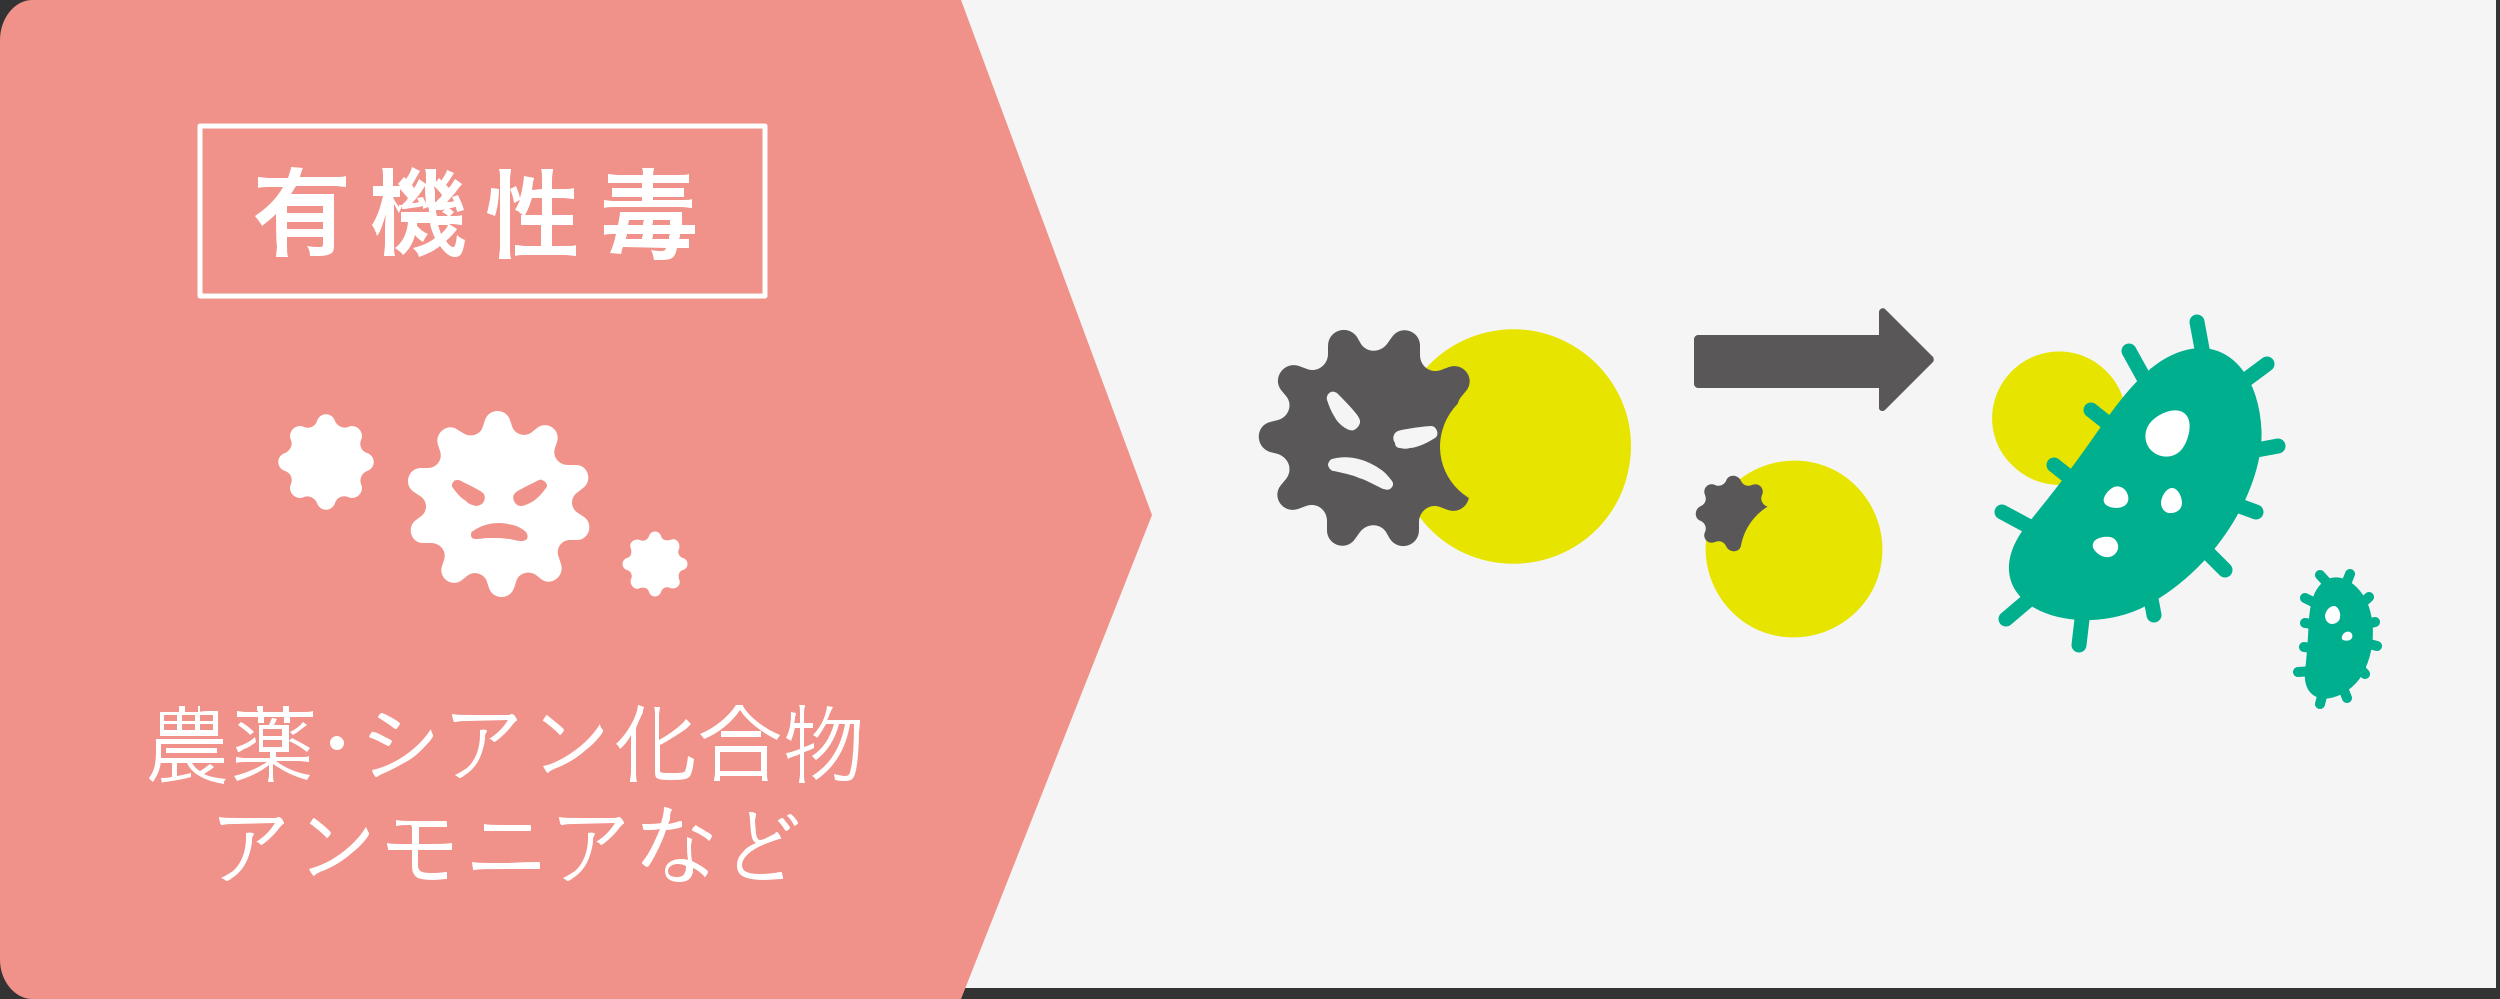 <?xml version="1.0" encoding="utf-8"?>
<!-- Generator: Adobe Illustrator 22.1.0, SVG Export Plug-In . SVG Version: 6.00 Build 0)  -->
<svg version="1.1" id="レイヤー_1" xmlns="http://www.w3.org/2000/svg" xmlns:xlink="http://www.w3.org/1999/xlink" x="0px"
	 y="0px" viewBox="0 0 250 99.9" style="enable-background:new 0 0 250 99.9;" xml:space="preserve">
<rect x="0" y="0" width="250" height="99.9" fill="#333333" stroke="none"/>
<style type="text/css">
	.st0{fill:#F5F5F5;}
	.st1{display:none;}
	.st2{display:inline;fill:none;stroke:#231815;stroke-width:0.5;stroke-linecap:round;stroke-linejoin:round;}
	.st3{display:inline;fill:#F5F5F5;}
	.st4{display:inline;fill:#59BFCA;}
	.st5{display:inline;fill:#CAE7EA;}
	.st6{display:inline;fill:#00A7B6;}
	.st7{display:inline;fill:#FFFFFF;}
	.st8{display:inline;fill:#E7E400;}
	.st9{display:inline;fill:#595757;}
	.st10{display:inline;fill:none;stroke:#595757;stroke-miterlimit:10;}
	.st11{display:inline;fill:#00AF8E;}
	.st12{display:inline;opacity:0.15;}
	.st13{clip-path:url(#SVGID_2_);fill:#00AF8E;}
	.st14{display:inline;fill:none;stroke:#00AF8E;stroke-width:0.5;stroke-miterlimit:10;}
	.st15{display:inline;fill:none;stroke:#9E9E9F;stroke-miterlimit:10;}
	.st16{display:inline;fill:none;stroke:#FFFFFF;stroke-width:0.5;stroke-linejoin:round;stroke-miterlimit:10;}
	.st17{display:inline;fill:none;}
	.st18{display:inline;fill:none;stroke:#595757;stroke-linecap:round;stroke-linejoin:round;stroke-miterlimit:10;}
	.st19{fill:#F09289;}
	.st20{fill:#FFFFFF;}
	.st21{fill:#E7E400;}
	.st22{fill:#595757;}
	.st23{fill:none;stroke:#00AF8E;stroke-linecap:round;stroke-linejoin:round;stroke-miterlimit:10;}
	.st24{fill:#00AF8E;}
	.st25{fill:none;stroke:#00AF8E;stroke-width:1.5;stroke-linecap:round;stroke-linejoin:round;stroke-miterlimit:10;}
	.st26{fill:none;stroke:#FFFFFF;stroke-width:0.5;stroke-linejoin:round;stroke-miterlimit:10;}
</style>
<rect x="36.9" y="0" class="st0" width="212.7" height="98.8"/>
<g id="レイヤー_1_1_" class="st1">
	<line class="st2" x1="-43.5" y1="78.3" x2="-43.5" y2="78.4"/>
	<path class="st3" d="M162,90c0,5.4-4.4,9.8-8.9,9.2h-298.1c-6.3,0.6-10.7-3.8-10.7-9.2V9.8c0-5.4,4.4-9.8,9.8-9.8h298.1
		c5.4,0,9.8,4.4,9.8,9.8L162,90L162,90z"/>
	<path class="st4" d="M-236.8,99.7h93.5l19.2-48.3L-143.3,0h-93.5c-1.8,0-3.3,1.8-3.3,4v91.9C-240.1,98-238.6,99.7-236.8,99.7"/>
	<path class="st5" d="M246.5,0H132.9l19.2,51.4l-19.2,48.3h113.6c1.8,0,3.3-1.8,3.3-3.9V3.9C249.8,1.8,248.3,0,246.5,0"/>
	<path class="st6" d="M178.4,72c-0.3,0-0.6,0-0.8,0v-0.6c-0.3,0.2-0.3,0.3-0.6,0.5c-0.1-0.3-0.2-0.5-0.3-0.6
		c-0.1-0.1-0.1-0.2-0.3-0.5c-0.1-0.1-0.1-0.2-0.2-0.2c1.1-0.7,2-1.9,2.3-2.9h1.4c0.4,0.8,1,1.5,1.9,2.1c-0.3,0.4-0.5,0.7-0.7,1.2v1
		c-0.2,0-0.4,0-0.8,0h-0.6v1h0.6c0.5,0,0.8,0,1.1-0.1v1.3c-0.3,0-0.6-0.1-1.1-0.1h-0.6v3.5c0.3-0.1,0.6-0.1,1.3-0.3v0.9
		c0.3-0.6,0.4-1.2,0.6-1.9c0.2-1.1,0.3-2.9,0.3-5.1c0-1,0-1.4-0.1-1.9c0.4,0,0.7,0.1,1.2,0.1h1.3v-0.7c0-0.4,0-0.7-0.1-1h1.6
		c0,0.3-0.1,0.6-0.1,1v0.7h1.4c0.6,0,0.9,0,1.3-0.1v1.4c-0.5,0-1-0.1-1.4-0.1h-3.9c0,5-0.4,7.2-1.4,9.2c-0.4-0.4-0.7-0.6-1.2-0.9
		c0.1-0.2,0.1-0.2,0.2-0.3l-0.5,0.2c-0.7,0.2-1.6,0.4-3.1,0.7c-0.3,0.1-0.4,0.1-0.6,0.1l-0.2-1.5c0.3,0,1.1-0.1,2.1-0.2v-3.7h-0.7
		c-0.6,0-0.9,0-1.3,0.1v-1.4c0.4,0.1,0.7,0.1,1.3,0.1h0.7v-1H178.4z M177.3,77.6c-0.1-0.9-0.3-1.9-0.6-2.7l1.1-0.3
		c0.3,0.9,0.5,1.8,0.6,2.6L177.3,77.6z M178.4,70.8h2.5c-0.7-0.7-1-1.1-1.4-1.8c-0.3,0.7-0.6,1.1-1.2,1.8H178.4z M180.1,76.8
		c0.2-0.8,0.4-1.4,0.4-2.3l1,0.2c-0.1,0.9-0.3,1.5-0.5,2.3L180.1,76.8z M187.4,79.6c-0.1-0.6-0.1-0.6-0.2-1
		c-1.3,0.3-1.5,0.3-3.6,0.6c-0.2,0-0.2,0-0.4,0.1l-0.2-1.5h0.2c0.1,0,0.2,0,0.4,0c0.6-1.9,1.4-5.5,1.3-6.5l1.6,0.2
		c0,0.1-0.1,0.2-0.1,0.2c0,0.1,0,0.1-0.1,0.4l-0.4,1.8c-0.3,1.3-0.6,2.4-1,3.8c1.1-0.1,1.4-0.2,2-0.3c-0.2-0.7-0.4-1.5-0.8-2.5
		l1.2-0.4c0.6,1.7,0.8,2.3,1.5,4.6L187.4,79.6z"/>
	<path class="st6" d="M203.7,69.5c0.6,0,0.9,0,1.1-0.1c-0.1,0.4-0.1,0.5-0.1,1.7c-0.1,4.5-0.3,6.6-0.6,7.4c-0.3,0.8-0.9,1.1-2,1.1
		c-0.3,0-0.6,0-1.3-0.1c0-0.5-0.1-1.1-0.3-1.5c0.7,0.2,1.2,0.2,1.6,0.2c0.5,0,0.7-0.3,0.9-1.2c0.2-1.4,0.3-3.6,0.4-6.3h-0.1
		c-0.7,4.3-2,6.7-4.9,8.9c-0.3-0.4-0.6-0.7-1.1-1.1c2.6-1.6,4.1-4.1,4.7-7.8h-0.6c-0.6,2.5-1.8,4.4-3.5,5.8c-0.2-0.4-0.5-0.8-1-1.1
		c1.5-0.9,2.7-2.6,3.2-4.7h-0.6c-0.5,1-1,1.8-1.6,2.3c-0.4-0.5-0.7-0.8-1.1-1c0.4-0.3,0.5-0.4,0.6-0.6l-0.1,0h-0.1
		c-0.1,0-0.4,0-0.5,0h-0.3v2.5c0.5-0.2,0.7-0.2,1.2-0.5l0,1.3c-0.6,0.2-0.8,0.3-1.3,0.5v3c0,0.6,0,1,0.1,1.5h-1.6
		c0.1-0.5,0.1-1,0.1-1.5v-2.5c-0.5,0.2-0.9,0.3-1.2,0.4c-0.4,0.1-0.4,0.1-0.7,0.3l-0.3-1.6c0.6-0.1,1.2-0.2,2.2-0.5v-2.9h-0.7
		c-0.1,0.8-0.2,1.3-0.5,2.1c-0.4-0.3-0.7-0.5-1.2-0.7c0.3-0.6,0.4-1,0.5-1.9c0.1-0.5,0.2-1.4,0.2-1.7c0-0.2,0-0.4,0-0.7l1.3,0.2
		c-0.1,1-0.1,1-0.1,1.4h0.5v-1.5c0-0.4,0-0.7-0.1-1.1h1.6c-0.1,0.4-0.1,0.6-0.1,1.1v1.5h0.3c0.4,0,0.6,0,0.9-0.1v1.3
		c0.7-0.9,1.4-2.7,1.5-3.8l1.5,0.3c0,0.1-0.1,0.2-0.1,0.3l-0.3,0.9c0,0.1-0.1,0.2-0.2,0.5L203.7,69.5L203.7,69.5z"/>
	<path class="st6" d="M211.3,74.4c0-0.4,0-0.8,0-1.5c-0.2,0.4-0.9,1.2-1.4,1.7c-0.3-0.8-0.3-0.9-0.7-1.6c1.5-1.4,2.9-3.9,3.2-5.6
		l1.5,0.4c-0.1,0.3-0.2,0.4-0.3,0.7c-0.3,0.7-0.4,1.1-1,2.3v7.1c0,0.6,0,1.1,0.1,1.7h-1.6c0.1-0.6,0.1-1.1,0.1-1.7L211.3,74.4
		L211.3,74.4z M216.5,77.6c0,0.4,0.2,0.4,1.3,0.4c1.2,0,1.7-0.1,1.8-0.3c0.2-0.3,0.3-0.8,0.4-2.4c0.5,0.2,1.1,0.5,1.4,0.5
		c-0.1,1.7-0.3,2.5-0.6,2.9c-0.4,0.5-1.1,0.6-3.3,0.6c-2.2,0-2.6-0.2-2.6-1.4v-8.7c0-0.7,0-1.2-0.1-1.6h1.7
		c-0.1,0.4-0.1,0.9-0.1,1.6v3c1.4-0.7,3-2,3.6-2.9l1.1,1.2c-0.1,0.1-0.1,0.1-0.3,0.2c-1.4,1.3-2.8,2.2-4.5,3.1L216.5,77.6
		L216.5,77.6z"/>
	<path class="st7" d="M-228.2,73c-0.1,0.2-0.1,0.2-0.2,0.5c-0.4,1.5-1.4,2.9-2.5,3.7c-0.1-0.2-0.3-0.3-0.5-0.4
		c1.2-0.8,2.2-2.2,2.5-3.6h-1.4c-0.4,0-0.6,0-0.8,0.1v-0.6c0.2,0,0.4,0,0.8,0h0.9c0.5,0,0.6,0,0.8,0L-228.2,73z M-224.4,72.7
		c-0.7,0.7-1.1,1.1-1.8,1.7c0.7,1.1,1.6,1.9,2.7,2.4c-0.2,0.2-0.3,0.3-0.5,0.5c-1.5-0.9-2.8-2.5-3.2-4c0,0.7,0.1,1.4,0.1,1.7v2.5
		c0,0.5-0.2,0.7-0.8,0.7c-0.3,0-0.7,0-1.1-0.1c0-0.2-0.1-0.4-0.1-0.6c0.5,0.1,0.8,0.1,1.1,0.1c0.2,0,0.3,0,0.3-0.2v-5.8
		c0-0.3,0-0.6-0.1-0.9h0.7c0,0.3-0.1,0.6-0.1,0.8v0.6c0.1,0.5,0.3,1.1,0.7,1.8c0.9-0.7,1.6-1.5,1.8-2l0.5,0.4l-0.1,0.1L-224.4,72.7z
		"/>
	<path class="st7" d="M-221.4,73.2c-0.2,0-0.4,0-0.6,0v-0.5c-0.2,0.2-0.3,0.3-0.5,0.5c-0.1-0.2-0.2-0.3-0.3-0.5
		c0.8-0.5,1.4-1.3,1.6-2h0.6c0.3,0.6,0.7,1.1,1.3,1.6c-0.1,0.2-0.2,0.3-0.3,0.4c-0.6-0.5-0.9-1-1.3-1.6c-0.3,0.6-0.7,1.1-1.1,1.6
		c0.1,0,0.3,0,0.5,0h1.1c0.2,0,0.4,0,0.6,0v0.5c-0.2,0-0.3,0-0.6,0h-0.3v0.9h0.5c0.3,0,0.6,0,0.8,0v0.5c-0.2,0-0.4,0-0.8,0h-0.5V77
		c0.4-0.1,0.6-0.2,1.2-0.4l0,0.5c-1.1,0.4-1.5,0.5-2.9,0.8l-0.2,0.1l-0.1-0.6c0.3,0,0.8-0.1,1.5-0.3v-2.6h-0.6c-0.3,0-0.6,0-0.8,0
		v-0.5c0.2,0,0.4,0,0.8,0h0.6v-0.9H-221.4z M-222,76.9c-0.1-0.6-0.2-1.1-0.4-1.7l0.4-0.1c0.2,0.7,0.3,1,0.4,1.7L-222,76.9z
		 M-220.3,76.4c0.2-0.4,0.3-0.9,0.4-1.5l0.4,0.2c-0.1,0.6-0.3,1-0.4,1.4L-220.3,76.4z M-215.1,75.1c-0.5,0.5-0.9,0.8-1.3,1
		c0,0-0.1,0.1-0.1,0.1c0.4,0.6,0.9,1.1,1.6,1.5c-0.1,0.1-0.2,0.3-0.4,0.5c-1.4-0.9-2.1-2.1-2.4-3.7h-0.8v2.9
		c0.6-0.2,0.9-0.3,1.4-0.5l0,0.5c-0.6,0.2-1.4,0.5-2.3,0.7c-0.3,0.1-0.4,0.1-0.5,0.1l-0.2-0.6c0.2,0,0.6-0.1,0.9-0.2v-5.6
		c0-0.3,0-0.6,0-0.9c0.3,0,0.5,0,0.8,0h1.8c0.4,0,0.7,0,0.8,0c0,0.2,0,0.4,0,0.9v1.7c0,0.5,0,0.7,0,0.9c-0.2,0-0.4,0-0.7,0h-0.9
		c0.1,0.5,0.2,1,0.4,1.4c0.6-0.4,1.1-0.8,1.3-1.1L-215.1,75.1z M-218.5,72.5h2.4v-1h-2.4V72.5z M-218.5,74h2.4v-1.1h-2.4V74z"/>
	<path class="st7" d="M-211.8,74.4c0,0.4-0.3,0.7-0.7,0.7s-0.7-0.3-0.7-0.7c0-0.4,0.3-0.7,0.7-0.7C-212.2,73.7-211.8,74-211.8,74.4"
		/>
	<path class="st7" d="M-207.9,74c1.5-0.4,3.1-1.1,3.6-1.7c0.3,0.2,0.5,0.5,0.5,0.6c0,0,0,0.1-0.1,0.1c-0.2,0.1-0.4,0.2-0.6,0.3
		c-1,0.6-2.1,1-3.4,1.3v0.6c0,0.8,0,0.9,0.1,1.1c0.1,0.4,0.5,0.5,1.7,0.5c0.7,0,1.8-0.1,2.4-0.2c0,0,0.1,0,0.1,0
		c0.1,0,0.1,0.1,0.1,0.4c0,0.1,0,0.2-0.1,0.2c-0.3,0.1-1.7,0.1-2.5,0.1c-0.9,0-1.3,0-1.7-0.2c-0.5-0.2-0.8-0.6-0.8-1.3v-0.2
		c0-0.6,0-1.5,0-2c0-1.6,0-1.8-0.1-2.3c0.6,0,0.8,0.1,0.8,0.2c0,0,0,0.1,0,0.1c-0.1,0.1-0.1,0.4-0.1,0.9v0.8L-207.9,74L-207.9,74z"
		/>
	<path class="st7" d="M-201.2,75.8c0.2,0,0.4,0,0.6,0c0.6,0,1.6,0,2,0c0.1-0.1,0.2-0.1,0.3-0.2c-0.5-0.4-1.2-0.8-1.8-1.1l0.3-0.4
		c0.4,0.2,0.5,0.3,0.8,0.5c0.3-0.3,0.5-0.5,0.7-0.7h-2.2c-0.4,0-0.6,0-0.9,0.1v-0.5c0.2,0,0.4,0,0.8,0h2.6v-0.7h-2
		c-0.3,0-0.5,0-0.8,0v-0.5c0.3,0,0.5,0,0.8,0h2v-0.6h-2.2c-0.4,0-0.6,0-0.8,0v-0.5c0.2,0,0.5,0.1,0.9,0.1h2.2v0c0-0.3,0-0.5-0.1-0.7
		h0.6c0,0.2-0.1,0.4-0.1,0.7v0h2.3c0.4,0,0.6,0,0.9-0.1v0.5c-0.2,0-0.4,0-0.8,0h-2.4v0.6h2.1c0.3,0,0.5,0,0.8,0v0.5
		c-0.2,0-0.5,0-0.8,0h-2.1v0.7h2.8c0.4,0,0.7,0,0.9,0V74c-0.3,0-0.5-0.1-0.9-0.1h-2.9c-0.2,0.3-0.7,0.7-1,1l0.1,0.1l0.3,0.2
		c0.1,0.1,0.1,0.1,0.2,0.2l0.1,0c0.7-0.5,1.3-1,1.4-1.3l0.5,0.3c-0.1,0.1-0.2,0.2-0.3,0.3c-0.5,0.4-1,0.8-1.5,1.1
		c0.9,0,0.9,0,2.5-0.2c-0.2-0.2-0.3-0.3-0.6-0.5l0.4-0.3c0.7,0.5,1.1,1,1.7,1.7l-0.4,0.3c-0.3-0.4-0.4-0.6-0.6-0.8l-0.7,0.1
		c-0.6,0.1-0.7,0.1-1.7,0.1v1.3c0,0.4,0,0.5,0.1,0.8h-0.7c0-0.2,0.1-0.4,0.1-0.8v-1.2c-0.6,0-1.4,0.1-2.7,0.1c-0.2,0-0.3,0-0.5,0
		L-201.2,75.8z M-198.8,76.8c-0.5,0.6-1.2,1.1-1.9,1.4c-0.1-0.2-0.2-0.3-0.4-0.4c0.7-0.3,1.5-0.7,1.9-1.2L-198.8,76.8z M-196.1,76.4
		c0.5,0.5,1.2,1,2,1.3c-0.1,0.1-0.3,0.3-0.4,0.4c-0.7-0.3-1.5-0.9-2.1-1.5L-196.1,76.4z"/>
	<path class="st7" d="M-190.5,74.4c0,0.4-0.3,0.7-0.7,0.7s-0.7-0.3-0.7-0.7c0-0.4,0.3-0.7,0.7-0.7C-190.9,73.7-190.5,74-190.5,74.4"
		/>
	<path class="st7" d="M-185.7,73.1L-185.7,73.1c-1.1,0-1.7,0-2.2,0.1c0,0-0.1,0-0.1,0c-0.1,0-0.2-0.2-0.2-0.7c0.4,0,0.7,0.1,1.6,0.1
		h1c0-0.4,0-0.7,0-1c0-0.3,0-0.5,0-0.7c0.6,0,0.8,0.1,0.8,0.2c0,0,0,0.1,0,0.1c-0.1,0.1-0.1,0.3-0.1,0.8c0,0.2,0,0.4,0,0.6
		c0.8,0,1.1,0,1.6,0c0.5,0,0.6,0,0.8-0.1c0.1,0,0.1,0,0.2,0c0.1,0,0.2,0.1,0.3,0.2c0.1,0.1,0.2,0.2,0.2,0.3c0,0,0,0.1,0,0.1
		c0,0.1,0,0.1-0.1,0.3l0,0.2l0,0.5c0,0.6-0.2,1.6-0.2,2c-0.1,0.8-0.3,1.1-0.6,1.3c-0.2,0.1-0.5,0.2-0.9,0.2c-0.4,0-0.6,0-0.7-0.1
		c-0.1,0-0.1,0-0.1-0.2c0-0.1-0.1-0.3-0.2-0.4c0.4,0.1,0.6,0.1,0.9,0.1c0.5,0,0.7-0.1,0.8-0.6c0.2-0.7,0.3-2,0.4-3.3l-2.4,0v0l0,0.1
		c-0.2,1.6-0.8,2.7-1.7,3.7c-0.4,0.4-1,0.9-1.2,0.9c0,0-0.1,0-0.1-0.1c-0.1-0.1-0.3-0.2-0.5-0.3C-186.8,76.5-185.9,75.2-185.7,73.1
		L-185.7,73.1L-185.7,73.1z"/>
	<path class="st7" d="M-176.9,75.3c0,1.5,0,2,0,2.4v0c0,0.1,0,0.1-0.1,0.2c0,0-0.2,0-0.4,0c-0.2,0-0.2,0-0.2-0.1c0,0,0,0,0-0.3
		c0-0.4,0-1.7,0-3.6c0-1.8,0-2.4-0.1-2.9c0.7,0,0.8,0.1,0.8,0.2c0,0,0,0,0,0.1c-0.1,0.2-0.1,0.5-0.1,2.1c1.1,0.3,1.8,0.6,2.8,1.1
		c0.5,0.3,0.5,0.3,0.5,0.4c0,0.1-0.1,0.2-0.2,0.4c-0.1,0.1-0.1,0.1-0.1,0.1c0,0,0,0-0.3-0.2c-0.8-0.5-1.8-1-2.7-1.2L-176.9,75.3
		L-176.9,75.3z M-175.1,71.5c0.1-0.1,0.2-0.1,0.2-0.1c0.1,0,0.2,0.1,0.4,0.4c0.2,0.2,0.5,0.6,0.5,0.6c0,0,0,0.1-0.2,0.2
		c-0.1,0.1-0.2,0.1-0.2,0.1c0,0,0,0-0.1-0.1c-0.2-0.3-0.4-0.6-0.7-0.9c0,0,0-0.1,0-0.1C-175.3,71.6-175.3,71.6-175.1,71.5
		L-175.1,71.5z M-173.3,71.9c0,0.1,0,0.1-0.2,0.2c-0.1,0.1-0.1,0.1-0.1,0.1c0,0,0,0-0.1-0.1c-0.2-0.3-0.4-0.6-0.7-0.9c0,0,0,0,0,0
		c0-0.1,0.3-0.2,0.3-0.2C-174.1,70.9-173.3,71.7-173.3,71.9"/>
	<path class="st7" d="M-168.7,76.1c0.9,0.2,1.6,0.4,2.4,0.7c0.5,0.2,1,0.4,1,0.4c0,0,0,0,0,0.1c0,0-0.1,0.2-0.1,0.4
		c-0.1,0.1-0.1,0.2-0.1,0.2c0,0,0,0-0.1,0c-1.3-0.7-2.9-1.2-4.4-1.4c-0.1,0-0.1,0-0.1-0.1c0-0.1,0.1-0.3,0.1-0.5
		c0-0.1,0-0.1,0.1-0.1C-169.9,75.9-169.1,76.1-168.7,76.1 M-168.3,71.3c0.8,0.2,1.8,0.5,2.4,0.7c0.1,0,0.1,0.1,0.1,0.1
		c0,0.1,0,0.3-0.1,0.4c0,0.1-0.1,0.1-0.1,0.1c0,0,0,0-0.1,0c-1-0.4-2.3-0.8-3.4-0.9c-0.1,0-0.1,0-0.1-0.1c0-0.1,0.1-0.3,0.1-0.5
		c0,0,0-0.1,0.1-0.1C-169.3,71.1-168.7,71.2-168.3,71.3 M-168.2,73.6c0.6,0.2,1.6,0.5,1.8,0.6c0,0,0.1,0.1,0.1,0.1
		c0,0-0.1,0.3-0.1,0.4c0,0.1-0.1,0.2-0.1,0.2c0,0,0,0-0.6-0.3c-0.8-0.3-1.3-0.4-2.3-0.6c-0.1,0-0.1-0.1-0.1-0.1s0.1-0.3,0.1-0.4
		c0-0.1,0.1-0.1,0.1-0.1C-169.3,73.4-168.6,73.5-168.2,73.6"/>
	<path class="st7" d="M-159.5,72c0-0.4,0-0.6-0.1-1c0.3,0,0.6,0,0.7,0.1c0.1,0,0.1,0,0.1,0.1c0,0,0,0.1,0,0.1
		c-0.1,0.1-0.1,0.3-0.1,0.7v0.3h1.7c0.2,0,0.4,0,0.5-0.1c0.1,0,0.1,0,0.1,0c0.1,0,0.2,0.1,0.4,0.3c0.1,0.1,0.1,0.2,0.1,0.2
		c0,0,0,0.1,0,0.1c-0.1,0.1-0.1,0.2-0.2,0.5c-0.2,1-0.5,1.7-1,2.4c-0.5,0.8-1.3,1.5-2.2,2c-0.3,0.1-0.3,0.2-0.4,0.2
		c0,0-0.1,0-0.1-0.1c-0.1-0.1-0.3-0.3-0.4-0.3c2-0.9,3.2-2.5,3.5-4.7h-4.6c0,0.9,0,1.3,0,1.6v0c0,0.1-0.1,0.1-0.4,0.1
		c-0.2,0-0.3,0-0.3-0.1v0c0-0.1,0-1,0-1.4c0-0.3,0-0.4,0-0.7c0.2,0,0.4,0,0.9,0h1.6L-159.5,72L-159.5,72z"/>
	<path class="st7" d="M-149.5,74.5c0,0-0.1-0.1-0.1-0.1c0,0,0-0.1,0.1-0.2c0.1-0.1,0.2-0.1,0.3-0.1c0.1,0,0.1,0.1,0.4,0.4
		c0.5,0.6,0.9,1.3,1.3,2.2c0.2,0.5,0.3,0.7,0.3,0.8s0,0.1-0.2,0.2c-0.1,0.1-0.3,0.1-0.3,0.1c-0.1,0-0.1,0-0.2-0.3
		c-0.1-0.3-0.1-0.3-0.3-0.7c-1.7,0.3-3.1,0.5-4.9,0.7c-0.3,0-0.4,0.1-0.6,0.1c-0.1,0-0.1,0-0.1,0c-0.1,0-0.1,0-0.2-0.2
		c-0.1-0.2-0.1-0.3-0.1-0.6c0.1,0,0.1,0,0.2,0c0.2,0,0.4,0,0.8,0c0.9-2,1.8-4.6,1.9-5.7c0.5,0.1,0.8,0.2,0.8,0.3c0,0,0,0-0.1,0.1
		c-0.1,0.1-0.1,0.2-0.3,0.6c-0.6,1.8-1.2,3.4-1.8,4.6c1.8-0.2,2.8-0.3,4-0.5C-148.7,75.6-149,75.1-149.5,74.5"/>
	<path class="st7" d="M-193.1,82.9c-0.5,0.1-0.9,0.2-1.3,0.2c-0.3,1-0.9,2.2-1.4,3.1c-0.3,0.5-0.4,0.6-0.5,0.6
		c-0.1,0-0.5-0.3-0.5-0.4c0,0,0-0.1,0.1-0.2c0.6-0.7,1.3-2,1.7-3.2c-0.5,0.1-0.7,0.1-1,0.1l-0.2,0c-0.1,0-0.2,0-0.3,0
		c-0.1,0-0.1,0-0.2-0.1c0-0.1,0-0.2-0.1-0.5c0.3,0,0.4,0,0.5,0c0.3,0,0.9,0,1.4-0.1c0.2-0.7,0.3-1.1,0.3-1.6c0.3,0,0.4,0.1,0.7,0.2
		c0.1,0,0.1,0.1,0.1,0.1c0,0,0,0.1-0.1,0.1c-0.1,0.2-0.1,0.3-0.2,0.5c0,0.2-0.1,0.4-0.2,0.6c0.6-0.1,0.9-0.2,1.2-0.3
		c0,0,0.1,0,0.1,0c0.1,0,0.1,0.1,0.1,0.3l0,0.1c0,0,0,0.1,0,0.1C-192.9,82.8-192.9,82.8-193.1,82.9L-193.1,82.9z M-191.9,84.1
		c0,0,0,0,0,0.1c0,0.1-0.1,0.3-0.1,0.6c0,0.4,0,0.9,0.1,1.6c0.5,0.2,0.8,0.4,1.2,0.7c0.3,0.2,0.4,0.3,0.4,0.4c0,0.1-0.1,0.2-0.2,0.4
		c-0.1,0.1-0.1,0.1-0.2,0.1c0,0-0.1,0-0.1-0.1c-0.4-0.4-0.8-0.7-1.1-0.8c0,0.3,0,0.5-0.1,0.7c-0.2,0.5-0.7,0.7-1.3,0.7
		c-0.9,0-1.4-0.4-1.4-1.1c0-0.7,0.6-1.2,1.6-1.2c0.2,0,0.4,0,0.7,0.1c-0.1-0.8-0.1-0.8-0.1-1.7c0-0.3,0-0.4,0-0.6
		C-192,84-191.9,84-191.9,84.1 M-193.2,86.6c-0.6,0-1,0.3-1,0.7c0,0.4,0.3,0.6,0.9,0.6c0.4,0,0.7-0.2,0.8-0.5
		c0.1-0.1,0.1-0.3,0.1-0.6C-192.7,86.7-192.9,86.6-193.2,86.6 M-190.4,83.3c0.4,0.2,0.5,0.3,0.5,0.4c0,0.1-0.1,0.2-0.2,0.4
		c-0.1,0.1-0.1,0.1-0.1,0.1c0,0,0,0-0.2-0.2c-0.4-0.3-0.9-0.6-1.4-0.8c-0.1,0-0.1-0.1-0.1-0.1c0,0,0-0.1,0.1-0.2c0,0,0-0.1,0.1-0.1
		c0.1-0.1,0.1-0.2,0.2-0.2C-191.4,82.7-190.8,83-190.4,83.3"/>
	<path class="st7" d="M-185.5,81.4c0.1,0,0.1,0.1,0.1,0.1c0,0,0,0.1,0,0.1c0,0.1-0.1,0.4-0.1,0.6c0,0.3,0.1,1,0.1,1.3
		c0.1,0.4,0.2,0.6,0.4,0.6c0.2,0,0.5-0.1,1.2-0.5c0.2-0.1,0.3-0.1,0.4-0.3c0,0,0,0,0.1,0c0.1,0,0.4,0.5,0.4,0.6c0,0.1,0,0.1-0.2,0.1
		c-0.3,0.1-0.9,0.3-1.4,0.5c-1.6,0.6-2.4,1.4-2.4,2.1c0,0.7,0.5,0.9,1.8,0.9c0.7,0,1.5-0.1,2.1-0.2c0,0,0.1,0,0.1,0
		c0.1,0,0.1,0,0.1,0.1c0,0.1,0.1,0.3,0.1,0.5c0,0.1,0,0.1-0.1,0.2c-0.4,0-1.3,0.1-1.9,0.1c-0.7,0-1.2-0.1-1.6-0.2
		c-0.7-0.2-1-0.7-1-1.3c0-0.5,0.2-0.9,0.6-1.4c0.3-0.4,0.6-0.6,1.3-0.9c-0.4-0.2-0.5-0.6-0.7-2.3c0-0.4-0.1-0.6-0.1-0.8
		C-185.9,81.3-185.7,81.4-185.5,81.4 M-182.9,82.1c0.1-0.1,0.2-0.1,0.2-0.1c0.1,0,0.2,0.1,0.4,0.4c0.2,0.2,0.5,0.5,0.5,0.6
		c0,0,0,0.1-0.2,0.2c-0.1,0.1-0.2,0.1-0.2,0.1c0,0,0,0-0.1-0.1c-0.2-0.3-0.4-0.6-0.7-0.9c0,0,0-0.1,0-0.1
		C-183.1,82.2-183,82.1-182.9,82.1L-182.9,82.1z M-181.1,82.4c0,0.1,0,0.1-0.2,0.2c-0.1,0.1-0.1,0.1-0.1,0.1c0,0-0.1,0-0.1-0.1
		c-0.2-0.3-0.4-0.7-0.7-0.9c0,0,0,0,0,0c0-0.1,0.3-0.2,0.3-0.2C-181.8,81.4-181.1,82.2-181.1,82.4"/>
	<path class="st8" d="M-85,48c-1.2,7.1-8,11.8-15,10.5c-7.1-1.2-11.8-8-10.5-15c1.2-7.1,8-11.8,15-10.5C-88.5,34.2-83.8,41-85,48"/>
	<path class="st8" d="M-60.2,47.6c3.9,3.7,4.1,9.9,0.3,13.8c-3.7,3.9-9.9,4.1-13.8,0.3c-3.9-3.7-4.1-9.9-0.3-13.8
		C-70.3,44.1-64.1,43.9-60.2,47.6"/>
	<polygon class="st9" points="-105.9,39.7 -116,43.4 -117.9,54 -109.7,60.9 -99.6,57.3 -97.7,46.7 	"/>
	<path class="st7" d="M-111.1,50.4c-0.4-0.1-0.7-0.3-1-0.5c-0.3-0.2-0.5-0.5-0.7-0.7c-0.4-0.5-0.8-1-1.1-1.6c-0.2-0.3,0-0.8,0.3-0.9
		c0.2-0.1,0.5-0.1,0.7,0l0,0c0.5,0.3,2.5,1.8,2.9,2.3c0.4,0.4,0.1,1.1-0.4,1.4C-110.5,50.5-110.8,50.5-111.1,50.4"/>
	<path class="st7" d="M-106.2,55.3c-0.1,0.8-1.1-0.2-2.4-0.4c-1.3-0.2-2.5,0.4-2.4-0.4c0.1-0.8,1.3-1.3,2.6-1.1
		C-107,53.7-106.1,54.5-106.2,55.3"/>
	<path class="st7" d="M-105,51.5c0.5,0,0.7,0,1.1-0.2c0.3-0.1,0.6-0.3,0.9-0.4c0.6-0.3,1.1-0.7,1.5-1.2c0.3-0.3,0.3-0.7,0-1
		c-0.2-0.2-0.4-0.2-0.6-0.2l0,0c-0.6,0.1-3,0.8-3.5,1.1c-0.5,0.3-0.5,1-0.1,1.4C-105.6,51.4-105.3,51.5-105,51.5"/>
	<polygon class="st9" points="-75,49.8 -78.8,52.2 -78.7,56.6 -74.7,58.8 -70.9,56.4 -71,52 	"/>
	<path class="st8" d="M-64.4,51.5c2.2,2.1,2.3,5.6,0.2,7.8c-2.1,2.2-5.6,2.3-7.8,0.2c-2.2-2.1-2.3-5.6-0.2-7.8
		C-70.1,49.5-66.6,49.4-64.4,51.5"/>
	<path class="st8" d="M-89,43.1c2.4,3.3,1.7,7.9-1.5,10.3c-3.3,2.4-7.9,1.7-10.3-1.5s-1.7-7.8,1.5-10.3C-96,39.2-91.4,39.9-89,43.1"
		/>
	<path class="st9" d="M-52.7,29.5l5.3,5.3c0.2,0.2,0.2,0.4,0,0.5l-5.3,5.3c-0.2,0.2-0.7,0.1-0.7-0.3V29.8
		C-53.3,29.4-52.9,29.3-52.7,29.5"/>
	<path class="st9" d="M-53.1,38.2h-20.2c-0.2,0-0.4-0.2-0.4-0.4v-5c0-0.2,0.2-0.4,0.4-0.4h20.2c0.2,0,0.4,0.2,0.4,0.4v5
		C-52.7,38-52.9,38.2-53.1,38.2"/>
	<path class="st7" d="M215.1,47.3c0,3-2.4,5.4-5.4,5.4c-3,0-5.4-2.4-5.4-5.4s2.4-5.4,5.4-5.4C212.7,41.9,215.1,44.3,215.1,47.3"/>
	<circle class="st10" cx="209.7" cy="47.3" r="5.4"/>
	<path class="st7" d="M201.8,36.2c0,5.6-4.6,10.2-10.2,10.2c-5.6,0-10.2-4.5-10.2-10.2c0-5.6,4.6-10.2,10.2-10.2
		C197.3,26.1,201.8,30.6,201.8,36.2"/>
	<circle class="st10" cx="191.7" cy="36.2" r="10.2"/>
	<path class="st11" d="M72.6,39l3.8,3.8c0.1,0.1,0.1,0.3,0,0.4l-3.8,3.8c-0.2,0.2-0.5,0.1-0.5-0.2v-7.5C72.1,38.9,72.4,38.8,72.6,39
		"/>
	<path class="st11" d="M72.2,45.2H57.9c-0.2,0-0.4-0.2-0.4-0.4v-3.4c0-0.2,0.2-0.4,0.4-0.4h14.2c0.2,0,0.4,0.2,0.4,0.4v3.4
		C72.6,45,72.4,45.2,72.2,45.2"/>
	<g class="st12">
		<g>
			<g>
				<defs>
					<rect id="SVGID_1_" x="21.3" y="24.5" width="103" height="52.7"/>
				</defs>
				<clipPath id="SVGID_2_">
					<use xlink:href="#SVGID_1_"  style="overflow:visible;"/>
				</clipPath>
				<path class="st13" d="M124.3,73.6c0,2-1.7,3.7-3.7,3.7H25c-2,0-3.7-1.7-3.7-3.7V28.2c0-2,1.7-3.7,3.7-3.7h95.7
					c2,0,3.7,1.7,3.7,3.7L124.3,73.6L124.3,73.6z"/>
			</g>
		</g>
	</g>
	<path class="st14" d="M124.3,73.6c0,2-1.7,3.7-3.7,3.7H25c-2,0-3.7-1.7-3.7-3.7V28.2c0-2,1.7-3.7,3.7-3.7h95.7c2,0,3.7,1.7,3.7,3.7
		L124.3,73.6L124.3,73.6z"/>
	<path class="st7" d="M77.1,60c0,3.5-2.9,6.4-6.4,6.4c-3.5,0-6.4-2.9-6.4-6.4c0-3.5,2.9-6.4,6.4-6.4C74.2,53.7,77.1,56.5,77.1,60"/>
	<circle class="st15" cx="70.7" cy="60" r="6.4"/>
	<path class="st7" d="M106,47.3c0,6.7-5.4,12.1-12.1,12.1s-12.1-5.4-12.1-12.1c0-6.7,5.4-12.1,12.1-12.1S106,40.6,106,47.3"/>
	<circle class="st15" cx="93.9" cy="47.3" r="12.1"/>
	<polygon class="st9" points="45.2,42.1 38,46.3 38,54.6 45.2,58.8 52.5,54.6 52.5,46.3 	"/>
	<path class="st7" d="M42.7,53.8c0.7-0.5,1.6-0.7,2.5-0.8c0.5,0,0.9,0.1,1.3,0.2c0.4,0.1,0.8,0.3,1.2,0.6c0.2,0.2,0.3,0.4,0.1,0.6
		c-0.1,0.1-0.3,0.2-0.5,0.2l-0.1,0c-0.3,0-0.7-0.1-1.1-0.1c-0.3,0-0.7-0.1-1-0.1c-0.3,0-0.7,0-1,0c-0.3,0-0.7,0.1-1.1,0.1l-0.1,0
		c-0.3,0-0.5-0.1-0.5-0.4C42.5,54.1,42.6,53.9,42.7,53.8"/>
	<path class="st7" d="M42.8,51c-0.4-0.1-0.6-0.1-0.8-0.3c-0.2-0.1-0.4-0.3-0.6-0.5c-0.4-0.3-0.7-0.7-1-1.1c-0.2-0.2-0.1-0.6,0.1-0.7
		c0.2-0.1,0.3-0.1,0.5-0.1l0,0c0.4,0.2,2.2,1,2.5,1.3c0.4,0.3,0.2,0.8-0.1,1.1C43.3,51,43,51,42.8,51"/>
	<path class="st7" d="M47.6,51c0.3-0.1,0.6-0.1,0.8-0.3c0.2-0.1,0.4-0.3,0.6-0.5c0.4-0.3,0.7-0.7,1-1.1c0.2-0.2,0.1-0.6-0.1-0.7
		c-0.2-0.1-0.3-0.1-0.5-0.1l0,0c-0.4,0.2-2.2,1-2.5,1.3c-0.4,0.3-0.2,0.8,0.1,1.1C47.2,51,47.4,51,47.6,51"/>
	<path class="st7" d="M-205.7,17.5c-0.7,0-0.7,0-1.8,0c0-0.2-0.2-0.6-0.3-0.8c2.9,0,6-0.2,6.9-0.5l0.6,0.9c-0.2,0-0.2,0-0.3,0
		c-0.3,0-0.7,0.1-1,0.1c-0.4,0.1-1.3,0.1-1.9,0.2V18h2.8c0.4,0,0.8,0,1.1,0v1c-0.3,0-0.6-0.1-1.1-0.1h-2.8v0.4h2.2
		c0.4,0,0.6,0,0.8,0c0,0.3,0,0.4,0,0.7v1.8c0,0.3,0,0.4,0,0.7c-0.3,0-0.4,0-0.8,0h-2.2v0.5h2.3c0.4,0,0.8,0,1.1-0.1v1
		c-0.3,0-0.6-0.1-1.1-0.1h-2.3v0.4h2.9c0.4,0,0.8,0,1.1-0.1v1.1c-0.3,0-0.6-0.1-1.1-0.1h-6.7c-0.5,0-0.8,0-1.1,0.1v-1.1
		c0.3,0,0.7,0.1,1.1,0.1h2.8v-0.4h-2.1c-0.5,0-0.8,0-1.1,0.1v-1c0.3,0,0.7,0.1,1.1,0.1h2.1v-0.5h-2.1c-0.4,0-0.5,0-0.8,0
		c0-0.4,0-0.4,0-0.7v-1.8c0-0.3,0-0.4,0-0.7c0.2,0,0.4,0,0.8,0h2.1v-0.4h-2.7c-0.5,0-0.8,0-1.1,0.1v-1c0.3,0,0.7,0,1.1,0h2.7v-0.5
		L-205.7,17.5z M-206.2,20.5h1.8V20h-1.8V20.5z M-206.2,21.7h1.8v-0.5h-1.8V21.7z M-203.4,20.5h1.9V20h-1.9V20.5z M-203.4,21.7h1.9
		v-0.5h-1.9V21.7z"/>
	<path class="st7" d="M-193.7,19.9c-0.4,0-0.7,0-1,0v-0.5c-0.6,0.3-1,0.6-1.6,0.8c-0.2-0.5-0.3-0.6-0.6-1c1.8-0.6,3.3-1.7,4-2.9h1.2
		c0.8,1.2,2.4,2.3,4.1,2.8c-0.2,0.3-0.4,0.7-0.5,1.1c-0.7-0.3-1.1-0.5-1.7-0.9v0.5c-0.3,0-0.5,0-1,0h-1v0.9h2.5c0.5,0,0.8,0,1.1-0.1
		v1.1c-0.3,0-0.6-0.1-1.1-0.1h-2.5V24h2.7c0.5,0,0.8,0,1.2-0.1v1.1c-0.4,0-0.8-0.1-1.2-0.1h-6.2c-0.4,0-0.8,0-1.2,0.1v-1.1
		c0.3,0,0.7,0.1,1.2,0.1h2.5v-2.2h-2.3c-0.4,0-0.8,0-1.1,0.1v-1.1c0.3,0,0.6,0.1,1.1,0.1h2.3v-0.9
		C-192.8,19.9-193.7,19.9-193.7,19.9z M-194.4,21.9c0.3,0.5,0.5,1,0.8,1.6l-1,0.4c-0.2-0.5-0.5-1.3-0.8-1.6L-194.4,21.9z M-193.8,19
		h3.3c-0.7-0.5-1.3-1.1-1.8-1.6c-0.4,0.6-0.9,1.1-1.7,1.6H-193.8z M-189.1,22.3c-0.1,0.1-0.1,0.2-0.2,0.3l-0.3,0.6
		c-0.1,0.1-0.1,0.2-0.4,0.7l-0.9-0.3c0.3-0.4,0.6-1.1,0.8-1.7L-189.1,22.3z"/>
	<path class="st7" d="M-180.4,23.1h-1.8v1.4c0,0.4,0,0.6,0,0.9h-1.1c0-0.3,0-0.5,0-1V23c0-0.4,0-0.6,0-0.8c0.2,0,0.4,0,0.9,0h1.9
		v-0.4h-1.6c-0.4,0-0.6,0-0.8,0v-0.1l0-0.1c0-0.1,0-0.2,0-0.4v-0.7c0-0.3,0-0.4,0-0.5v-0.1c0.3,0,0.3,0,0.9,0h1.5v-0.3
		c-0.7,0-1.3,0.1-2.2,0.1c-0.1-0.3-0.2-0.5-0.4-0.7c0.4,0,0.5,0,0.7,0c1.1,0,2.6-0.1,3.4-0.2c0.5-0.1,0.7-0.1,1.1-0.2h-5.5
		c0,3.4-0.3,5.1-1.1,6.7c-0.3-0.4-0.6-0.6-0.9-0.9c0.3-0.6,0.5-1,0.6-1.6c0.2-1.1,0.4-2.7,0.4-4.9c0-0.8,0-0.9-0.1-1.3
		c0.4,0,0.7,0,1.3,0h5.4c0.5,0,0.8,0,1.1,0c0,0.2,0,0.4,0,0.8v0.6c0,0.3,0,0.4,0,0.8c-0.3,0-0.7,0-1.1,0l0.6,0.6
		c-1,0.2-1.4,0.2-2.4,0.3v0.4h1.7c0.4,0,0.6,0,0.9,0l0,0.2c0,0.2,0,0.3,0,0.5v0.6c0,0.3,0,0.3,0,0.5l0,0.1c-0.3,0-0.4,0-0.8,0h-1.7
		v0.4h2.1c0.5,0,0.7,0,1,0c0,0.2,0,0.5,0,0.9v1.4c0,0.4-0.1,0.6-0.3,0.7c-0.2,0.1-0.4,0.1-0.9,0.1c-0.2,0-0.4,0-0.8,0
		c0-0.3-0.1-0.6-0.2-0.9c0.2,0,0.2,0,0.3,0c0-0.1,0-0.1-0.1-0.2c-1,0.2-1.3,0.2-3.2,0.4c-0.1,0-0.2,0-0.2,0l-0.1-0.9
		c0.2,0,0.3,0,0.5,0c0.3,0,0.5,0,1.1,0L-180.4,23.1L-180.4,23.1z M-177.6,17.4h-5.6v0.4h5.6V17.4z M-181.7,21.1h1.4v-0.5h-1.4V21.1z
		 M-179.4,21.1h1.5v-0.5h-1.5V21.1z M-179.4,23.6c0.3,0,0.4,0,0.7-0.1c-0.1-0.1-0.1-0.1-0.2-0.2l0.5-0.2h-0.9L-179.4,23.6
		L-179.4,23.6z M-178.3,23.1c0.2,0.3,0.6,0.9,0.7,1.2l-0.4,0.2c0.2,0,0.2,0,0.3,0c0.2,0,0.2-0.1,0.2-0.2v-1.2H-178.3z"/>
	<rect x="-219.9" y="12.1" class="st16" width="56.9" height="17.2"/>
	<line class="st17" x1="207.9" y1="27" x2="209.7" y2="27"/>
	<line class="st18" x1="207.9" y1="27" x2="209.7" y2="27"/>
	<line class="st17" x1="212.8" y1="27" x2="214.6" y2="27"/>
	<line class="st18" x1="212.8" y1="27" x2="214.6" y2="27"/>
	<line class="st17" x1="211.2" y1="21.9" x2="211.2" y2="25.5"/>
	<line class="st18" x1="211.2" y1="21.9" x2="211.2" y2="25.5"/>
	<line class="st17" x1="211.2" y1="28.6" x2="211.2" y2="32.2"/>
	<line class="st18" x1="211.2" y1="28.6" x2="211.2" y2="32.2"/>
	<line class="st17" x1="173.4" y1="49.3" x2="174.4" y2="49.3"/>
	<line class="st18" x1="173.4" y1="49.3" x2="174.4" y2="49.3"/>
	<line class="st17" x1="177.5" y1="49.3" x2="178.5" y2="49.3"/>
	<line class="st18" x1="177.5" y1="49.3" x2="178.5" y2="49.3"/>
	<line class="st17" x1="176" y1="45.4" x2="176" y2="47.7"/>
	<line class="st18" x1="176" y1="45.4" x2="176" y2="47.7"/>
	<line class="st17" x1="176" y1="50.8" x2="176" y2="53.1"/>
	<line class="st18" x1="176" y1="50.8" x2="176" y2="53.1"/>
	<polygon class="st7" points="-172.4,53.8 -175.9,52.9 -178.5,55.4 -177.5,58.9 -174.1,59.8 -171.5,57.3 	"/>
	<polygon class="st7" points="-205.3,40.5 -210.2,41.9 -211.5,46.9 -207.8,50.5 -202.9,49.1 -201.6,44.1 	"/>
	<path class="st7" d="M-190,42l-7.8,4.5v9.1l7.8,4.5l7.8-4.5v-9.1L-190,42z M-194.2,50.9c-0.4-0.3-0.8-0.8-1.1-1.2
		c-0.2-0.3-0.1-0.6,0.2-0.8c0.2-0.1,0.4-0.1,0.5-0.1l0,0c0.5,0.2,2.4,1.1,2.7,1.5c0.4,0.3,0.3,0.9-0.1,1.2c-0.2,0.2-0.5,0.2-0.7,0.2
		c-0.4-0.1-0.6-0.1-0.9-0.3C-193.8,51.2-194,51-194.2,50.9 M-187.2,55.4c-0.1,0.1-0.3,0.2-0.5,0.2l-0.1,0c-0.4,0-0.8-0.1-1.1-0.2
		c-0.4,0-0.8-0.1-1.1-0.1c-0.4,0-0.7,0-1.1,0.1c-0.4,0-0.8,0.1-1.2,0.1l-0.1,0c-0.3,0-0.5-0.1-0.6-0.4c0-0.2,0.1-0.3,0.2-0.4
		c0.8-0.6,1.7-0.8,2.7-0.8c0.5,0,1,0.1,1.5,0.2c0.5,0.1,0.9,0.3,1.3,0.6C-187,54.9-187,55.2-187.2,55.4 M-184.7,49.7
		c-0.3,0.4-0.7,0.9-1.1,1.2c-0.2,0.2-0.4,0.4-0.7,0.5c-0.3,0.2-0.5,0.2-0.9,0.3c-0.2,0-0.5,0-0.7-0.2c-0.4-0.3-0.5-0.9-0.1-1.2
		c0.4-0.3,2.3-1.3,2.7-1.5l0,0c0.2-0.1,0.4-0.1,0.5,0.1C-184.6,49-184.6,49.4-184.7,49.7"/>
</g>
<g id="レイヤー_3">
	<path class="st19" d="M3.2,99.9h92.9l19.1-48.4L96.1,0H3.2C1.5,0,0,1.8,0,4v92C0,98.1,1.5,99.9,3.2,99.9"/>
	<path class="st20" d="M16.1,76.1c-0.1,0.9-0.4,1.5-0.8,2.1C15.1,78,15,78,14.9,77.8c0.6-0.8,0.7-1.5,0.7-3c0-0.4,0-0.7,0-0.9
		c0.2,0,0.4,0,0.8,0h5.1c0.4,0,0.5,0,0.8,0v0.5c-0.2,0-0.4,0-0.8,0h-5.4v0.6c0,0.3,0,0.5,0,0.8h5.6c0.3,0,0.5,0,0.7,0v0.5
		c-0.2,0-0.4,0-0.7,0h-2.5c0.2,0.3,0.4,0.6,0.8,0.8c0.4-0.2,0.7-0.5,1-0.7l0.4,0.3c-0.2,0.2-0.7,0.5-1,0.7c0.6,0.3,1.3,0.4,2.2,0.5
		c-0.2,0.2-0.2,0.2-0.2,0.4l0,0.1c-1.9-0.3-3.2-1-3.7-2.1h-1v1.3c0.6-0.1,0.9-0.2,1.4-0.3l0,0.4c-0.7,0.2-1.2,0.3-2.6,0.5
		c-0.1,0-0.2,0-0.3,0.1l-0.1-0.5c0.3,0,0.6,0,1.1-0.1v-1.4H16.1z M21,71.1c0.4,0,0.6,0,0.8,0c0,0.2,0,0.4,0,0.8v0.9l0,0.5
		c0,0.1,0,0.2,0,0.3c-0.3,0-0.5,0-0.8,0h-4.2c-0.3,0-0.6,0-0.8,0c0-0.2,0-0.4,0-0.7v-0.9c0-0.4,0-0.6,0-0.8c0.2,0,0.5,0,0.9,0h1
		c0-0.2,0-0.4,0-0.6h0.6c0,0.1,0,0.3,0,0.6h1.3c0-0.2,0-0.5,0-0.6H20c0,0.1,0,0.3,0,0.6C20,71.1,21,71.1,21,71.1z M16.4,72.1h1.3
		v-0.6h-1.3V72.1z M16.4,73h1.3v-0.6h-1.3V73z M16.6,74.8c0.2,0,0.4,0,0.7,0h3.7c0.4,0,0.5,0,0.7,0v0.5c-0.2,0-0.4,0-0.7,0h-3.7
		c-0.3,0-0.5,0-0.7,0V74.8z M18.2,72.1h1.3v-0.6h-1.3V72.1z M18.2,73h1.3v-0.6h-1.3V73z M20,72.1h1.3v-0.6H20V72.1z M20,73h1.3v-0.6
		H20V73z"/>
	<path class="st20" d="M27.5,75.7H30c0.5,0,0.7,0,0.9-0.1v0.6c-0.3,0-0.6-0.1-1-0.1h-2.3c0.9,0.7,2.1,1.2,3.4,1.4
		c-0.1,0.2-0.2,0.3-0.3,0.5c-1.4-0.4-2.2-0.8-3.4-1.6c0,0.2,0,0.2,0,0.3l0,0.2l0,0.2v0.4c0,0.3,0,0.5,0.1,0.7h-0.6
		c0-0.2,0.1-0.5,0.1-0.7v-0.4c0-0.2,0-0.3,0-0.5l0-0.1c-1,0.8-2,1.2-3.2,1.6c-0.1-0.2-0.2-0.4-0.3-0.5c1.2-0.3,2.4-0.8,3.3-1.4h-2.1
		c-0.4,0-0.7,0-1,0.1v-0.6c0.2,0,0.5,0.1,0.9,0.1H27v-0.6h-0.4c-0.3,0-0.5,0-0.7,0c0-0.2,0-0.4,0-0.7v-1.3c0-0.3,0-0.4,0-0.7
		c0.2,0,0.3,0,0.8,0h0.2c0.1-0.2,0.2-0.5,0.3-0.7l0.5,0.1c-0.1,0.2-0.2,0.4-0.3,0.6h0.7c0.4,0,0.6,0,0.8,0c0,0.2,0,0.4,0,0.7v1.3
		c0,0.3,0,0.5,0,0.7c-0.2,0-0.4,0-0.8,0h-0.5V75.7z M25.6,74.2c-0.4,0.3-0.8,0.6-1.2,0.7l-0.3,0.2l-0.2,0.1l-0.1,0l-0.2-0.5
		c0.5-0.1,1.4-0.5,1.9-1L25.6,74.2z M25.7,71.1c0-0.2,0-0.3,0-0.5h0.6c0,0.2,0,0.3,0,0.5v0.1h2v-0.1c0-0.2,0-0.4,0-0.5h0.6
		c0,0.2,0,0.4,0,0.5v0.1h1.4c0.4,0,0.7,0,1-0.1v0.6c-0.3,0-0.5,0-0.9,0h-1.4v0.1c0,0.2,0,0.3,0,0.5h-0.6c0-0.2,0-0.3,0-0.5v-0.1h-2
		v0.1c0,0.3,0,0.4,0,0.5h-0.6c0-0.2,0-0.3,0-0.5v-0.1h-1.2c-0.4,0-0.7,0-0.9,0v-0.6c0.2,0,0.5,0.1,0.9,0.1h1.2V71.1z M24.1,72.2
		c0.4,0.2,0.9,0.6,1.3,1L25,73.5c-0.2-0.3-0.8-0.7-1.2-1L24.1,72.2z M28.2,72.9h-1.9v0.7h1.9V72.9z M26.3,74.7h1.9V74h-1.9V74.7z
		 M29.2,73.8c0.6,0.3,1.3,0.7,1.8,1l-0.3,0.4c-0.5-0.4-1.1-0.8-1.8-1.1L29.2,73.8z M30.7,72.5c-0.6,0.4-1,0.8-1.4,1L29,73.2
		c0.6-0.3,1-0.6,1.3-1L30.7,72.5z"/>
	<path class="st20" d="M34.4,74.3c0,0.4-0.3,0.7-0.7,0.7s-0.7-0.3-0.7-0.7c0-0.4,0.3-0.7,0.7-0.7C34,73.6,34.4,73.9,34.4,74.3"/>
	<path class="st20" d="M38.5,73.7c0.5,0.2,0.7,0.4,0.7,0.4c0,0.1-0.1,0.2-0.2,0.4c-0.1,0.1-0.1,0.1-0.2,0.1c0,0,0,0-0.4-0.2
		c-0.4-0.2-0.9-0.5-1.3-0.6c-0.2-0.1-0.2-0.1-0.2-0.1c0-0.1,0.1-0.2,0.2-0.4c0.1-0.1,0.1-0.1,0.1-0.1C37.3,73.1,38,73.4,38.5,73.7
		 M43.3,73.5c0,0,0,0.1,0,0.1c0,0.1-0.1,0.2-0.3,0.5c-1.1,1.2-1.6,1.7-2.8,2.3c-0.7,0.4-1.3,0.7-2,1c-0.2,0.1-0.4,0.2-0.5,0.3
		c0,0-0.1,0-0.1,0c-0.1,0-0.3-0.3-0.4-0.7c0.5-0.1,1.2-0.3,2-0.7c1.6-0.8,3-2,3.9-3.4C43.1,73.1,43.2,73.3,43.3,73.5 M39.4,71.9
		c0.5,0.3,0.6,0.4,0.6,0.5c0,0-0.1,0.2-0.2,0.3c-0.1,0.1-0.1,0.2-0.2,0.2c0,0,0,0-0.1,0c-0.5-0.4-1.1-0.8-1.6-1.1
		c-0.1,0-0.1-0.1-0.1-0.1c0,0,0-0.1,0.2-0.3c0.1-0.1,0.1-0.1,0.2-0.1C38.3,71.3,38.9,71.6,39.4,71.9"/>
	<path class="st20" d="M46.8,72.1c-0.5,0-0.9,0-1.2,0.1c0,0-0.1,0-0.1,0c-0.1,0-0.1,0-0.2-0.2c0-0.2-0.1-0.3-0.1-0.6
		c0.6,0.1,0.9,0.1,2.3,0.1c0.4,0,2.4,0,3.2,0c0.2,0,0.3,0,0.4-0.1c0,0,0.1,0,0.1,0c0.1,0,0.2,0.1,0.3,0.2c0.1,0.2,0.2,0.3,0.2,0.4
		c0,0.1,0,0.1-0.1,0.1c-0.1,0.1-0.1,0.1-0.2,0.2c0,0-0.1,0.1-0.1,0.1l-0.3,0.4c-0.5,0.6-1.4,1.4-1.6,1.4c0,0,0,0-0.1-0.1
		c-0.1-0.1-0.2-0.2-0.4-0.2c0.8-0.5,1.4-1.1,1.9-1.9L46.8,72.1z M48.7,73.1c0,0,0,0-0.1,0.2c-0.1,0.1-0.1,0.2-0.1,0.5
		c0,0.4-0.2,1.1-0.3,1.4c-0.3,1-0.9,1.8-1.7,2.3c-0.2,0.2-0.5,0.3-0.5,0.3c-0.1,0-0.1,0-0.2-0.1c-0.1-0.1-0.2-0.1-0.3-0.2
		c0.6-0.3,0.9-0.5,1.2-0.7c0.8-0.7,1.3-1.9,1.3-3.3c0-0.2,0-0.4,0-0.5C48.5,72.9,48.7,73,48.7,73.1"/>
	<path class="st20" d="M56.4,73c0,0.1-0.3,0.5-0.4,0.5c0,0-0.1,0-0.1-0.1c-0.4-0.4-1-0.9-1.4-1.2c-0.2-0.1-0.2-0.1-0.2-0.2
		c0,0,0.1-0.1,0.2-0.3c0.1-0.1,0.1-0.2,0.2-0.2C54.9,71.7,56.4,72.8,56.4,73 M60.3,73c0,0.1,0,0.1,0,0.1c0,0.2-0.8,1.2-1.6,1.8
		c-1,0.9-2,1.5-3.3,2c-0.2,0.1-0.4,0.2-0.5,0.3c-0.1,0.1-0.1,0.1-0.1,0.1c-0.1,0-0.3-0.3-0.5-0.7c0.7-0.1,1.5-0.5,2.2-0.9
		c1.5-0.9,2.7-2,3.5-3.3C60,72.6,60.1,72.8,60.3,73"/>
	<path class="st20" d="M63.1,74.5c0-0.5,0-0.5,0-1c-0.2,0.4-0.6,1-1.1,1.4c-0.1-0.2-0.2-0.4-0.4-0.5c1.1-1,2.1-2.7,2.2-3.9l0.6,0.2
		l0,0.1c-0.1,0.1-0.1,0.2-0.1,0.4c-0.2,0.5-0.4,0.8-0.7,1.6v4.4c0,0.3,0,0.7,0.1,1h-0.7c0-0.3,0.1-0.7,0.1-1V74.5z M66,77
		c0,0.3,0.1,0.3,1.1,0.3c0.9,0,1.3,0,1.4-0.2c0.1-0.2,0.2-0.6,0.3-1.5c0.2,0.1,0.4,0.2,0.6,0.3c-0.1,0.9-0.2,1.4-0.4,1.7
		c-0.2,0.3-0.6,0.4-1.9,0.4c-1.4,0-1.6-0.1-1.6-0.8v-5.6c0-0.4,0-0.7-0.1-0.9H66c0,0.2-0.1,0.5-0.1,0.9v2.4c1.1-0.6,2.3-1.5,2.7-2.1
		l0.5,0.5c-0.1,0.1-0.1,0.1-0.2,0.2l-0.3,0.3C67.8,73.4,67,74,66,74.5L66,77L66,77z"/>
	<path class="st20" d="M74.3,70.6c0.6,1.1,2.2,2.3,3.7,2.9c-0.1,0.2-0.3,0.4-0.3,0.5c-1.6-0.8-3-1.9-3.7-3c-0.8,1.2-2.1,2.3-3.6,2.9
		c-0.1-0.2-0.2-0.3-0.4-0.5c1.5-0.6,2.9-1.8,3.6-2.9H74.3z M71.4,78.1c0-0.3,0.1-0.5,0.1-0.8v-1.9c0-0.3,0-0.6,0-0.8
		c0.2,0,0.4,0,0.6,0h4c0.3,0,0.5,0,0.6,0c0,0.2,0,0.4,0,0.8v1.9c0,0.3,0,0.6,0.1,0.8h-0.6v-0.5H72v0.5H71.4z M72,77.1h4.1v-1.9H72
		V77.1z M72.1,73.1c0.2,0,0.3,0,0.7,0h2.6c0.3,0,0.5,0,0.7,0v0.6c-0.2,0-0.4,0-0.7,0h-2.6c-0.3,0-0.5,0-0.7,0V73.1z"/>
	<path class="st20" d="M79.5,72.7c-0.1,0.5-0.2,0.9-0.4,1.4c-0.1-0.1-0.3-0.2-0.5-0.3c0.4-0.8,0.5-1.6,0.5-2.4c0-0.1,0-0.1,0-0.2
		l0.5,0.1c0,0.1,0,0.2-0.1,0.4c0,0.3,0,0.4-0.1,0.6h0.6v-1.1c0-0.3,0-0.5-0.1-0.7h0.6c0,0.2-0.1,0.4-0.1,0.7v1.1h0.4
		c0.3,0,0.4,0,0.5,0v0.5c-0.2,0-0.3,0-0.5,0h-0.4v1.9c0.4-0.1,0.5-0.2,1-0.4v0.5c-0.4,0.2-0.6,0.3-1,0.4v2.2c0,0.3,0,0.6,0.1,0.9
		h-0.6c0-0.3,0.1-0.5,0.1-0.9v-2c-0.1,0-0.1,0.1-0.2,0.1c-0.2,0.1-0.4,0.1-0.6,0.2c-0.2,0.1-0.3,0.1-0.4,0.2l-0.2-0.6
		c0.3,0,0.8-0.2,1.4-0.4v-2.1H79.5z M83.9,72.4c-0.4,1.5-1.1,2.7-2.3,3.6c-0.1-0.1-0.3-0.3-0.4-0.4c1.1-0.7,1.8-1.8,2.2-3.2h-0.8
		c-0.3,0.5-0.5,0.9-0.9,1.4c-0.1-0.2-0.3-0.2-0.4-0.3c0.7-0.7,1.3-1.8,1.4-2.9l0.6,0.1l-0.1,0.2c-0.1,0.1-0.1,0.3-0.2,0.4
		c-0.1,0.2-0.1,0.4-0.3,0.7h2.6c0.4,0,0.6,0,0.7,0c0,0.2,0,0.3-0.1,1.2c0,1.3-0.1,2.4-0.2,3.2c-0.2,1.4-0.4,1.7-1.2,1.7
		c-0.2,0-0.5,0-1-0.1c0-0.2-0.1-0.4-0.1-0.6c0.5,0.1,0.8,0.2,1.1,0.2c0.4,0,0.5-0.2,0.6-0.8c0.2-0.9,0.3-2.3,0.3-4.4h-0.4
		c-0.4,2.5-1.6,4.4-3.4,5.6c-0.1-0.2-0.2-0.3-0.4-0.4c1.8-1.1,2.9-2.9,3.3-5.2L83.9,72.4L83.9,72.4z"/>
	<path class="st20" d="M23.5,82.4c-0.5,0-0.9,0-1.2,0.1c0,0-0.1,0-0.1,0c-0.1,0-0.1,0-0.2-0.2c0-0.2-0.1-0.3-0.1-0.6
		c0.6,0.1,0.9,0.1,2.3,0.1c0.4,0,2.4,0,3.2,0c0.2,0,0.3,0,0.4-0.1c0,0,0.1,0,0.1,0c0.1,0,0.2,0.1,0.3,0.2c0.1,0.2,0.2,0.3,0.2,0.4
		c0,0.1,0,0.1-0.1,0.1c-0.1,0.1-0.1,0.1-0.2,0.2c0,0-0.1,0.1-0.1,0.1l-0.3,0.4c-0.5,0.6-1.4,1.4-1.6,1.4c0,0,0,0-0.1-0.1
		c-0.1-0.1-0.2-0.2-0.4-0.2c0.8-0.5,1.4-1.1,1.9-1.9L23.5,82.4z M25.4,83.4c0,0,0,0-0.1,0.2c-0.1,0.1-0.1,0.2-0.1,0.5
		c0,0.4-0.2,1.1-0.3,1.4c-0.3,1-0.9,1.8-1.7,2.3c-0.2,0.2-0.5,0.3-0.5,0.3c-0.1,0-0.1,0-0.2-0.1c-0.1-0.1-0.2-0.1-0.4-0.2
		c0.6-0.3,0.9-0.5,1.2-0.7c0.8-0.7,1.3-1.9,1.3-3.3c0-0.2,0-0.4,0-0.5C25.1,83.2,25.4,83.3,25.4,83.4"/>
	<path class="st20" d="M33.1,83.3c0,0.1-0.3,0.5-0.4,0.5c0,0-0.1,0-0.1-0.1c-0.4-0.4-1-0.9-1.4-1.2c-0.2-0.1-0.2-0.1-0.2-0.2
		c0,0,0.1-0.1,0.2-0.3c0.1-0.1,0.1-0.2,0.2-0.2C31.6,81.9,33.1,83.1,33.1,83.3 M36.9,83.3c0,0.1,0,0.1,0,0.1c0,0.2-0.8,1.2-1.6,1.8
		c-1,0.9-2,1.5-3.3,2c-0.2,0.1-0.4,0.2-0.5,0.3c-0.1,0.1-0.1,0.1-0.1,0.1c-0.1,0-0.3-0.3-0.5-0.7c0.7-0.2,1.5-0.5,2.2-0.9
		c1.5-0.9,2.7-2,3.5-3.3C36.7,82.9,36.7,83,36.9,83.3"/>
	<path class="st20" d="M41.1,82.5L41.1,82.5c-0.7,0-1.1,0-1.4,0.1h0c-0.1,0-0.1,0-0.1-0.1c0-0.2,0-0.3,0-0.5c0.5,0.1,1,0.1,1.8,0.1
		c0.2,0,0.6,0,1.5,0h0.6c0.3,0,0.6,0,0.9,0c0.1,0,0.1,0,0.2,0c0.1,0,0.1,0.1,0.1,0.4c0,0.2,0,0.2-0.1,0.2c-0.1,0-0.2,0-0.6,0H43
		c-1,0-1.1,0-1.1,0c0,0.6,0,1.2,0,1.7H42l0.1,0h0.2c1.5,0,2.4,0,2.8-0.1c0.1,0,0.1,0,0.1,0.1c0,0.1,0,0.2,0,0.3c0,0.3,0,0.3-0.1,0.3
		c0,0,0,0-0.1,0c-0.6,0-1.3,0-3.1,0h-0.1v0.4c0,0.7,0,0.8,0,1c0,0.7,0.2,0.9,1.4,0.9c0.4,0,0.7,0,1.3-0.1c0,0,0.1,0,0.1,0
		c0.1,0,0.1,0,0.1,0.2c0,0.1,0,0.3,0,0.4c0,0.1,0,0.1-0.1,0.1c-0.2,0-0.9,0.1-1.2,0.1c-0.9,0-1.3-0.1-1.6-0.2
		c-0.4-0.2-0.6-0.6-0.6-1.2l0-0.8l0-0.8c0,0-0.4,0-1.3,0c-0.4,0-0.7,0-0.9,0c-0.1,0-0.1,0-0.1,0c-0.1,0-0.1,0-0.1-0.1
		c0-0.2-0.1-0.3-0.1-0.6c0.5,0.1,0.7,0.1,2.5,0.1l0-1v-0.7L41.1,82.5L41.1,82.5z"/>
	<path class="st20" d="M53.9,86.2c0.1,0,0.1,0.1,0.1,0.4c0,0.3,0,0.3-0.1,0.3c0,0-0.1,0-0.1,0c-0.3,0-1.1,0-3.1,0
		c-1.9,0-2.8,0-3.2,0.1c0,0-0.1,0-0.1,0c-0.1,0-0.1,0-0.1-0.1c0-0.1-0.1-0.5-0.1-0.7c0.6,0.1,1,0.1,3.6,0.1
		C52.6,86.2,53.3,86.2,53.9,86.2L53.9,86.2z M48.5,83.1c-0.1,0-0.1,0-0.1-0.1c0-0.1,0-0.4,0-0.6c0.5,0.1,1,0.1,2.4,0.1
		c1.2,0,1.8,0,2.2,0h0c0.1,0,0.1,0,0.1,0.3c0,0.3,0,0.3-0.1,0.3h-0.1l-0.2,0h-0.2c-0.4,0-1,0-1.4,0c-1.1,0-1.5,0-2.1,0l-0.2,0
		L48.5,83.1C48.5,83.1,48.5,83.1,48.5,83.1z"/>
	<path class="st20" d="M57.5,82.4c-0.5,0-0.9,0-1.2,0.1c0,0-0.1,0-0.1,0c-0.1,0-0.1,0-0.2-0.2c0-0.2-0.1-0.3-0.1-0.6
		c0.6,0.1,0.9,0.1,2.3,0.1c0.4,0,2.4,0,3.2,0c0.2,0,0.3,0,0.4-0.1c0,0,0.1,0,0.1,0c0.1,0,0.2,0.1,0.3,0.2c0.1,0.2,0.2,0.3,0.2,0.4
		c0,0.1,0,0.1-0.1,0.1c-0.1,0.1-0.1,0.1-0.2,0.2c0,0-0.1,0.1-0.1,0.1l-0.3,0.4c-0.5,0.6-1.4,1.4-1.6,1.4c0,0,0,0-0.1-0.1
		c-0.1-0.1-0.2-0.2-0.4-0.2c0.8-0.5,1.4-1.1,1.9-1.9L57.5,82.4z M59.5,83.4c0,0,0,0-0.1,0.2c-0.1,0.1-0.1,0.2-0.1,0.5
		c0,0.4-0.2,1.1-0.3,1.4c-0.3,1-0.9,1.8-1.7,2.3c-0.2,0.2-0.5,0.3-0.5,0.3c-0.1,0-0.1,0-0.2-0.1c-0.1-0.1-0.2-0.1-0.3-0.2
		c0.6-0.3,0.9-0.5,1.2-0.7c0.8-0.7,1.3-1.9,1.3-3.3c0-0.2,0-0.4,0-0.5C59.2,83.2,59.5,83.3,59.5,83.4"/>
	<path class="st20" d="M67.9,82.8c-0.5,0.1-0.9,0.2-1.3,0.2c-0.3,1-0.9,2.2-1.4,3.1c-0.3,0.5-0.4,0.6-0.5,0.6
		c-0.1,0-0.5-0.3-0.5-0.4c0,0,0-0.1,0.1-0.2c0.6-0.7,1.2-2,1.7-3.2c-0.5,0.1-0.7,0.1-1,0.1l-0.2,0c-0.1,0-0.2,0-0.3,0
		c-0.1,0-0.1,0-0.2-0.1c0-0.1,0-0.2-0.1-0.5c0.3,0,0.4,0,0.5,0c0.3,0,0.9,0,1.4-0.1c0.2-0.7,0.3-1.1,0.3-1.6c0.3,0,0.4,0.1,0.7,0.2
		c0.1,0,0.1,0.1,0.1,0.1c0,0,0,0.1-0.1,0.1C67,81.5,67,81.6,67,81.8c0,0.2-0.1,0.4-0.2,0.6c0.6-0.1,0.9-0.2,1.2-0.3c0,0,0.1,0,0.1,0
		c0.1,0,0.1,0.1,0.1,0.3l0,0.1c0,0,0,0.1,0,0.1C68.2,82.7,68.2,82.7,67.9,82.8L67.9,82.8z M69.2,83.9c0,0,0,0,0,0.1
		c0,0.1-0.1,0.3-0.1,0.6c0,0.4,0,0.9,0.1,1.5c0.4,0.2,0.8,0.4,1.2,0.7c0.3,0.2,0.4,0.3,0.4,0.4c0,0.1-0.1,0.2-0.2,0.4
		c-0.1,0.1-0.1,0.1-0.1,0.1c0,0-0.1,0-0.1-0.1c-0.4-0.4-0.8-0.7-1.1-0.8c0,0.3,0,0.5-0.1,0.7c-0.2,0.5-0.6,0.7-1.3,0.7
		c-0.9,0-1.4-0.4-1.4-1.1c0-0.7,0.6-1.2,1.6-1.2c0.2,0,0.4,0,0.7,0.1c-0.1-0.8-0.1-0.8-0.1-1.7c0-0.3,0-0.4,0-0.6
		C69,83.8,69.2,83.9,69.2,83.9 M67.8,86.4c-0.6,0-1,0.3-1,0.7c0,0.4,0.3,0.6,0.9,0.6c0.4,0,0.7-0.1,0.8-0.5c0.1-0.1,0.1-0.3,0.1-0.6
		C68.4,86.5,68.1,86.4,67.8,86.4 M70.7,83.2c0.4,0.2,0.5,0.3,0.5,0.4c0,0.1-0.1,0.2-0.2,0.4c-0.1,0.1-0.1,0.1-0.1,0.1
		c0,0,0,0-0.2-0.2c-0.4-0.3-0.9-0.6-1.4-0.8c-0.1,0-0.1-0.1-0.1-0.1c0,0,0-0.1,0.1-0.2c0,0,0-0.1,0.1-0.1c0.1-0.1,0.1-0.2,0.2-0.2
		C69.6,82.6,70.3,82.9,70.7,83.2"/>
	<path class="st20" d="M75.5,81.3c0.1,0,0.1,0.1,0.1,0.1c0,0,0,0.1,0,0.1c0,0.1-0.1,0.4-0.1,0.6c0,0.3,0.1,1,0.1,1.3
		c0.1,0.4,0.2,0.6,0.4,0.6c0.2,0,0.5-0.1,1.2-0.5c0.2-0.1,0.3-0.1,0.4-0.3c0,0,0,0,0.1,0c0.1,0,0.4,0.5,0.4,0.6c0,0.1,0,0.1-0.2,0.1
		c-0.3,0.1-0.9,0.3-1.4,0.5c-1.5,0.6-2.3,1.4-2.3,2.1c0,0.6,0.5,0.9,1.8,0.9c0.7,0,1.5-0.1,2-0.2c0,0,0.1,0,0.1,0
		c0.1,0,0.1,0,0.1,0.1c0,0.1,0.1,0.3,0.1,0.5c0,0.1,0,0.1-0.1,0.1c-0.4,0-1.3,0.1-1.9,0.1c-0.7,0-1.2-0.1-1.6-0.2
		c-0.7-0.2-1-0.6-1-1.3c0-0.5,0.2-0.9,0.6-1.3c0.3-0.4,0.6-0.6,1.3-0.9c-0.4-0.2-0.5-0.6-0.6-2.3c0-0.4-0.1-0.6-0.1-0.8
		C75.2,81.2,75.3,81.2,75.5,81.3 M78,81.9c0.1-0.1,0.2-0.1,0.2-0.1c0.1,0,0.2,0.1,0.4,0.4c0.2,0.2,0.4,0.5,0.4,0.6
		c0,0,0,0.1-0.2,0.2c-0.1,0.1-0.2,0.1-0.2,0.1c0,0,0,0-0.1-0.1c-0.2-0.3-0.4-0.6-0.7-0.9c0,0,0-0.1,0-0.1S77.9,82,78,81.9L78,81.9z
		 M79.8,82.3c0,0.1,0,0.1-0.2,0.2c-0.1,0.1-0.1,0.1-0.1,0.1c0,0-0.1,0-0.1-0.1c-0.2-0.3-0.4-0.7-0.7-0.9c0,0,0,0,0,0
		c0-0.1,0.3-0.2,0.3-0.2C79.1,81.3,79.8,82.1,79.8,82.3"/>
	<path class="st21" d="M162.9,46.7c-1.1,6.4-7.2,10.6-13.6,9.5c-6.4-1.1-10.6-7.2-9.5-13.6c1.1-6.4,7.2-10.6,13.6-9.5
		C159.8,34.3,164.1,40.4,162.9,46.7"/>
	<path class="st21" d="M185.5,48.5c3.5,3.4,3.7,9,0.3,12.5c-3.4,3.5-9,3.7-12.5,0.3c-3.5-3.4-3.7-9-0.3-12.5
		C176.4,45.3,182,45.1,185.5,48.5"/>
	<path class="st22" d="M139,53.9l-0.4-0.7c-0.6-0.9-1.9-0.9-2.6,0l-0.5,0.7c-0.9,1.3-2.9,0.6-2.8-1l0-0.8c0-1.1-1-1.9-2.1-1.5
		l-0.8,0.3c-1.5,0.5-2.7-1.2-1.7-2.4l0.5-0.6c0.7-0.9,0.3-2.1-0.8-2.5l-0.8-0.2c-1.5-0.5-1.5-2.6,0-3l0.8-0.2
		c1.1-0.3,1.5-1.6,0.8-2.4l-0.5-0.6c-0.9-1.2,0.3-2.9,1.8-2.4l0.8,0.3c1,0.4,2.1-0.4,2.1-1.5l0-0.8c0-1.6,2-2.2,2.9-0.9l0.4,0.7
		c0.6,0.9,1.9,0.9,2.6,0l0.5-0.7c0.9-1.3,2.9-0.6,2.8,1l0,0.8c0,1.1,1,1.9,2.1,1.5l0.8-0.3c1.5-0.5,2.7,1.2,1.7,2.4l-0.5,0.6
		c-0.7,0.9-0.3,2.1,0.8,2.5l0.8,0.2c1.5,0.5,1.5,2.6,0,3l-0.8,0.2c-1.1,0.3-1.5,1.6-0.8,2.4l0.5,0.6c0.9,1.2-0.3,2.9-1.8,2.4
		l-0.8-0.3c-1-0.4-2.1,0.4-2.1,1.5l0,0.8C141.9,54.6,139.9,55.2,139,53.9"/>
	<path class="st0" d="M133.2,45.9c1.1-0.3,2.2-0.2,3.3,0.2c0.5,0.2,1.1,0.5,1.5,0.8c0.5,0.3,0.8,0.7,1.2,1.2
		c0.2,0.3,0.1,0.6-0.2,0.8c-0.2,0.1-0.4,0.1-0.6,0l-0.1,0c-0.4-0.2-0.8-0.4-1.2-0.6c-0.4-0.2-0.8-0.4-1.2-0.5
		c-0.4-0.2-0.8-0.3-1.2-0.4c-0.4-0.1-0.9-0.2-1.3-0.3l-0.1,0c-0.3-0.1-0.5-0.4-0.5-0.7C132.9,46.1,133.1,45.9,133.2,45.9"/>
	<path class="st0" d="M134.7,42.9c-0.4-0.2-0.6-0.4-0.8-0.6c-0.2-0.2-0.4-0.5-0.5-0.7c-0.3-0.5-0.5-1-0.7-1.6
		c-0.1-0.3,0.1-0.7,0.4-0.8c0.2-0.1,0.4,0,0.6,0.1l0,0c0.4,0.4,2,2,2.2,2.5c0.3,0.5-0.1,1-0.5,1.2C135.2,43.1,134.9,43,134.7,42.9"
		/>
	<path class="st0" d="M140,44.8c0.4,0.1,0.7,0.1,1,0c0.3,0,0.6-0.1,0.9-0.2c0.6-0.2,1.1-0.5,1.6-0.8c0.3-0.2,0.3-0.6,0.1-0.9
		c-0.1-0.2-0.3-0.3-0.5-0.3l0,0c-0.5,0-2.8,0.3-3.3,0.5c-0.5,0.2-0.6,0.8-0.3,1.2C139.5,44.6,139.7,44.8,140,44.8"/>
	<path class="st21" d="M156,45.7c-0.6,3.3-3.7,5.5-7,4.9c-3.3-0.6-5.5-3.7-4.9-7c0.6-3.3,3.7-5.5,7-4.9
		C154.4,39.3,156.6,42.5,156,45.7"/>
	<path class="st22" d="M174.1,48.1L174.1,48.1c0.2,0.4,0.6,0.6,1.1,0.4c0.7-0.3,1.3,0.4,1,1c-0.2,0.4,0,0.9,0.4,1.1
		c0.7,0.2,0.7,1.2,0,1.5c-0.4,0.2-0.6,0.6-0.4,1.1c0.3,0.7-0.4,1.3-1,1c-0.4-0.2-0.9,0-1.1,0.4c-0.2,0.7-1.2,0.7-1.5,0
		c-0.2-0.4-0.6-0.6-1.1-0.4c-0.7,0.3-1.3-0.4-1-1c0.2-0.4,0-0.9-0.4-1.1c-0.7-0.2-0.7-1.2,0-1.5c0.4-0.2,0.6-0.6,0.4-1.1
		c-0.3-0.7,0.4-1.3,1-1c0.4,0.2,0.9,0,1.1-0.4C172.8,47.4,173.8,47.4,174.1,48.1"/>
	<path class="st21" d="M175.8,51.4c-2.3,2.2-2.4,5.8-0.2,8.1c2.2,2.3,5.8,2.4,8.1,0.2c2.3-2.2,2.4-5.8,0.2-8.1
		C181.7,49.3,178.1,49.2,175.8,51.4"/>
	<line class="st23" x1="232" y1="57.5" x2="233.1" y2="58.7"/>
	<line class="st23" x1="235" y1="57.4" x2="234.4" y2="58.9"/>
	<line class="st23" x1="236.9" y1="59.7" x2="235.7" y2="60.8"/>
	<line class="st23" x1="237.5" y1="62.2" x2="236" y2="62.6"/>
	<line class="st23" x1="237.7" y1="64.6" x2="236.2" y2="64.2"/>
	<line class="st23" x1="236.5" y1="67.4" x2="235.4" y2="66.2"/>
	<line class="st23" x1="234.7" y1="69.8" x2="234.1" y2="68.3"/>
	<line class="st23" x1="232" y1="70.4" x2="232.4" y2="68.9"/>
	<line class="st23" x1="229.8" y1="67.2" x2="231.4" y2="67.1"/>
	<line class="st23" x1="230.4" y1="64.7" x2="232" y2="64.9"/>
	<line class="st23" x1="230.5" y1="62.3" x2="232" y2="62.5"/>
	<line class="st23" x1="230.5" y1="59.8" x2="231.9" y2="60.5"/>
	<path class="st24" d="M235.9,59.8c1,1.4,1.4,4.7-0.1,7.4c-1.3,2.3-5.1,3.4-4.8,0c0,0,0.2-1.8,0.3-3.6c0.1-1.8,0.1-3.7,1.1-4.8
		C233.4,57.7,234.9,58.3,235.9,59.8"/>
	<path class="st23" d="M235.9,59.8c1,1.4,1.4,4.7-0.1,7.4c-1.3,2.3-5.1,3.4-4.8,0c0,0,0.2-1.8,0.3-3.6c0.1-1.8,0.1-3.7,1.1-4.8
		C233.4,57.7,234.9,58.3,235.9,59.8z"/>
	<path class="st20" d="M235,64c-0.2,0.1-0.7,0.1-0.8-0.1c-0.1-0.2,0.1-0.6,0.4-0.7c0.2-0.1,0.5,0,0.6,0.2
		C235.3,63.6,235.2,63.9,235,64"/>
	<path class="st20" d="M234,61.7c0,0.4-0.4,0.7-0.8,0.7c-0.4,0-0.7-0.4-0.7-0.8c0-0.4,0.4-1,0.9-1C233.8,60.6,234.1,61.3,234,61.7"
		/>
	<path class="st21" d="M210.5,37c2.7,2.5,2.8,6.7,0.2,9.4c-2.5,2.7-6.7,2.8-9.4,0.2c-2.7-2.5-2.8-6.7-0.2-9.4
		C203.6,34.6,207.8,34.4,210.5,37"/>
	<line class="st25" x1="219.7" y1="32.2" x2="220.5" y2="36.5"/>
	<line class="st25" x1="226.7" y1="36.4" x2="223.2" y2="39"/>
	<line class="st25" x1="227.8" y1="44.6" x2="223.5" y2="45.4"/>
	<line class="st25" x1="225.6" y1="51.2" x2="221.5" y2="49.7"/>
	<line class="st25" x1="222.5" y1="57" x2="219.4" y2="53.9"/>
	<line class="st25" x1="215.4" y1="61.5" x2="214.6" y2="57.2"/>
	<line class="st25" x1="207.9" y1="64.5" x2="208.4" y2="60.2"/>
	<line class="st25" x1="200.6" y1="61.9" x2="203.9" y2="59.1"/>
	<line class="st25" x1="200.2" y1="51.2" x2="204.1" y2="53.3"/>
	<line class="st25" x1="205.4" y1="46.5" x2="208.8" y2="49.2"/>
	<line class="st25" x1="209.1" y1="41" x2="212.5" y2="43.7"/>
	<line class="st25" x1="212.9" y1="35.1" x2="215" y2="38.9"/>
	<path class="st24" d="M225.4,43.1c0.2,4.8-3.7,12.8-11.1,16.8c-6.4,3.4-16.7,0.2-11-7c0,0,3.1-3.7,6-7.8c2.9-4.1,5.7-8.5,9.6-9.4
		C222.7,34.8,225.2,38.3,225.4,43.1"/>
	<path class="st25" d="M225.4,43.1c0.2,4.8-3.7,12.8-11.1,16.8c-6.4,3.4-16.7,0.2-11-7c0,0,3.1-3.7,6-7.8c2.9-4.1,5.7-8.5,9.6-9.4
		C222.7,34.8,225.2,38.3,225.4,43.1z"/>
	<path class="st20" d="M210.5,55.7c-0.6-0.1-1.4-0.8-1.2-1.3c0.1-0.6,1.1-0.8,1.7-0.7c0.6,0.1,0.9,0.7,0.8,1.2
		C211.6,55.5,211.1,55.8,210.5,55.7"/>
	<path class="st20" d="M212.2,50.7c-0.5,0.2-1.6,0.1-1.8-0.5c-0.2-0.5,0.5-1.3,1-1.5c0.5-0.2,1.1,0.1,1.3,0.6
		C213,49.9,212.8,50.5,212.2,50.7"/>
	<path class="st20" d="M216.1,50.3c0-0.6,0.5-1.5,1.1-1.5c0.6,0,1,0.9,1,1.5c0,0.6-0.5,1-1.1,1C216.6,51.4,216.1,50.9,216.1,50.3"/>
	<path class="st20" d="M218.2,44.9c-0.7,0.9-2,1-2.9,0.3c-0.9-0.7-1-2-0.3-2.9c0.7-0.9,2.5-1.7,3.4-1C219.4,42,218.9,44,218.2,44.9"
		/>
	<path class="st22" d="M188.5,30.9l4.8,4.8c0.1,0.1,0.1,0.4,0,0.5l-4.8,4.8c-0.2,0.2-0.6,0.1-0.6-0.2v-9.6
		C187.9,30.9,188.3,30.7,188.5,30.9"/>
	<path class="st22" d="M188.1,38.8h-18.3c-0.2,0-0.4-0.2-0.4-0.4v-4.5c0-0.2,0.2-0.4,0.4-0.4h18.3c0.2,0,0.4,0.2,0.4,0.4v4.5
		C188.5,38.6,188.3,38.8,188.1,38.8"/>
	<path class="st20" d="M27.6,21.4c-0.5,0.5-0.8,0.7-1.4,1.2c-0.2-0.4-0.4-0.6-0.7-1c1.2-0.8,2.2-1.8,2.8-2.9H27
		c-0.5,0-0.8,0-1.2,0.1v-1.1c0.3,0,0.7,0.1,1.2,0.1h1.8c0.1-0.4,0.3-0.8,0.3-1.1l1.2,0.1c-0.1,0.1-0.1,0.3-0.2,0.5
		c0,0.1-0.1,0.2-0.1,0.4h3.5c0.5,0,0.8,0,1.1-0.1v1.1c-0.3,0-0.7-0.1-1.1-0.1h-3.9c-0.2,0.3-0.3,0.5-0.5,0.8h3.3c0.5,0,0.8,0,1,0
		c0,0.3,0,0.6,0,1.1v4.1c0,0.4-0.1,0.7-0.4,0.8c-0.2,0.1-0.5,0.2-1.1,0.2c-0.2,0-0.4,0-0.9,0c0-0.4-0.1-0.7-0.3-1
		c0.6,0.1,0.8,0.1,1.1,0.1c0.4,0,0.5,0,0.5-0.3v-0.7h-3.6v0.8c0,0.5,0,0.9,0.1,1.2h-1.2c0-0.4,0.1-0.7,0.1-1.2
		C27.6,24.6,27.6,21.4,27.6,21.4z M32.3,20.6h-3.6v0.7h3.6V20.6z M28.7,22.9h3.6v-0.7h-3.6V22.9z"/>
	<path class="st20" d="M45.4,17.3c-0.3,0.5-0.5,0.8-0.8,1.2c0.2,0.2,0.2,0.2,0.3,0.3c0.2-0.3,0.3-0.4,0.6-0.9l0.7,0.5
		c-0.2,0.3-0.3,0.3-0.7,0.9c-0.3,0.3-0.5,0.6-0.8,0.9c0.3,0,0.5,0,0.7-0.1c-0.1-0.2-0.1-0.2-0.2-0.4l0.6-0.2
		c0.2,0.5,0.4,0.8,0.6,1.5l-0.7,0.2c0-0.2-0.1-0.3-0.1-0.5c-0.3,0-0.3,0.1-0.5,0.1l-0.2,0c0.2,0.1,0.2,0.2,0.5,0.4L45,21.6h0.2
		c0.6,0,0.7,0,1-0.1v1c-0.3,0-0.6-0.1-1-0.1h-0.3l0.8,0.5c-0.3,0.5-0.7,0.8-1.1,1.2c0.3,0.4,0.5,0.6,0.7,0.6c0.2,0,0.3-0.3,0.4-1.2
		c0.2,0.2,0.5,0.4,0.8,0.5c-0.2,1.3-0.4,1.7-1,1.7h0c-0.5,0-0.9-0.3-1.5-1.1c-0.6,0.5-1.3,0.8-2.1,1.1c-0.1-0.4-0.3-0.6-0.6-0.9
		c0.8-0.2,1.6-0.5,2.2-1c-0.2-0.4-0.4-0.9-0.5-1.5h-1.3c0,0.2,0,0.2,0,0.3c0.3,0.3,0.6,0.6,1.1,0.8c-0.2,0.2-0.2,0.3-0.4,0.6
		c0,0.1-0.1,0.1-0.1,0.2c-0.3-0.2-0.6-0.4-0.8-0.7c-0.2,0.8-0.6,1.5-1.2,2c-0.2-0.3-0.4-0.4-0.8-0.7c0.7-0.5,1.2-1.4,1.3-2.6
		c-0.3,0-0.6,0-0.7,0v-1c0.2,0,0.4,0,0.8,0h2c0-0.3,0-0.3-0.1-0.5l-0.5,0.2c0-0.2,0-0.2,0-0.3c-0.3,0.1-0.4,0.1-1.2,0.2
		c-0.2,0-0.4,0.1-0.6,0.1l-0.1,0l-0.2,0l0-0.3c-0.1,0.2-0.2,0.5-0.3,0.7c-0.2-0.3-0.3-0.6-0.5-0.9c0,0.2,0,0.3,0,0.5l0,0.7v2.8
		c0,0.6,0,0.9,0.1,1.2h-1.1c0-0.3,0.1-0.8,0.1-1.2V23c0-0.4,0-0.8,0.1-1.6c-0.3,0.9-0.5,1.7-0.9,2.2c-0.1-0.4-0.3-0.8-0.5-1.1
		c0.5-0.8,0.8-1.6,1.1-2.9H38c-0.2,0-0.5,0-0.7,0v-1c0.2,0,0.3,0,0.7,0h0.3v-0.8c0-0.5,0-0.8-0.1-1h1.1c0,0.2,0,0.5,0,1v0.8h0.2
		c0.2,0,0.4,0,0.5,0c-0.1-0.1-0.1-0.1-0.2-0.2l0.6-0.7l0.2,0.2c0.3-0.4,0.5-0.8,0.6-1.2l0.8,0.4c-0.3,0.5-0.5,0.9-0.8,1.4
		c0.1,0.1,0.1,0.2,0.2,0.3c0.3-0.4,0.3-0.5,0.5-0.9l0.7,0.5V18c0-0.7,0-0.8-0.1-1.1h1.1c0,0.2,0,0.3,0,0.7v0.6l0.3-0.4l0.2,0.2
		l0,0.1c0.2-0.3,0.5-0.7,0.6-1.1L45.4,17.3z M40,19.7l-0.1,0c-0.1,0-0.3,0-0.5,0h-0.1c0.1,0.3,0.3,0.6,0.6,1l0-0.2
		c0.1,0,0.1,0,0.1,0h0.2c0.3-0.3,0.5-0.5,0.6-0.7c-0.3-0.3-0.5-0.6-0.8-0.9L40,19.7L40,19.7z M42.3,19.7c0.1,0.3,0.2,0.4,0.3,0.6
		c-0.1-0.9-0.1-1.4-0.1-1.7l-0.2,0.3c-0.3,0.5-0.7,1-1.1,1.4l0.2,0c0.1,0,0.2,0,0.5-0.1c-0.1-0.2-0.1-0.2-0.2-0.4L42.3,19.7z
		 M43.5,19.2c0,0.3,0,0.6,0,1c0.1,0,0.1,0,0.1,0c0.3-0.3,0.3-0.4,0.4-0.4c0.1-0.1,0.1-0.1,0.2-0.3c-0.2-0.3-0.5-0.6-0.8-0.9
		L43.5,19.2z M44.2,21l-0.2,0l-0.2,0l-0.2,0c0,0.2,0,0.3,0.1,0.6h1.1c-0.2-0.2-0.4-0.3-0.6-0.4l0.3-0.3L44.2,21z M43.8,22.5
		c0.1,0.3,0.2,0.6,0.3,0.9c0.4-0.4,0.6-0.6,0.7-0.9H43.8z"/>
	<path class="st20" d="M48.7,21.3c0.2-0.8,0.4-1.7,0.4-2.5l0.8,0.1c0,1.1-0.2,2.1-0.4,2.7L48.7,21.3z M49.9,25.9
		c0-0.4,0.1-0.8,0.1-1.2v-6.8c0-0.4,0-0.7-0.1-1h1.2c0,0.3-0.1,0.6-0.1,1v6.8c0,0.5,0,0.8,0.1,1.2C51.1,25.9,49.9,25.9,49.9,25.9z
		 M54.2,18.9v-1c0-0.4,0-0.7-0.1-1h1.2c0,0.3-0.1,0.6-0.1,1v1h1.1c0.5,0,0.8,0,1.1-0.1v1.1c-0.3,0-0.7-0.1-1.1-0.1h-1.1v1.7h1
		c0.5,0,0.8,0,1.1,0v1c-0.3,0-0.6,0-1.1,0h-1v2.1h1.3c0.5,0,0.9,0,1.1-0.1v1.1c-0.3,0-0.7-0.1-1.1-0.1h-3.9c-0.5,0-0.8,0-1.1,0.1
		v-1.1c0.3,0,0.7,0.1,1.1,0.1h1.5v-2.1h-0.9c-0.4,0-0.8,0-1.1,0v-1c0.1,0,0.1,0,0.2,0c-0.3-0.2-0.3-0.2-0.4-0.3
		c-0.1-0.1-0.1-0.1-0.4-0.2c0.2-0.3,0.3-0.6,0.5-1l-0.6,0.3c-0.1-0.7-0.2-0.9-0.4-1.4l0.6-0.3c0.1,0.3,0.3,0.7,0.4,1.2
		c0.2-0.7,0.4-1.8,0.4-2.2l1,0.2c0,0.1,0,0.1-0.1,0.4l-0.1,0.8L54.2,18.9L54.2,18.9z M53.2,19.8c-0.2,0.6-0.4,1.2-0.7,1.7
		c0.2,0,0.4,0,0.7,0h1v-1.7H53.2z"/>
	<path class="st20" d="M62.3,24.7c-0.1,0.2-0.1,0.3-0.2,0.7L61,25.3c0.3-0.7,0.4-1,0.6-1.9h-0.3c-0.4,0-0.6,0-0.9,0.1v-1
		c0.3,0,0.6,0,1,0h0.4c0.1-0.6,0.2-1,0.2-1.3c0.2,0,0.5,0,1,0h4.2c0.6,0,0.7,0,1,0c0,0.2,0,0.2,0,0.5l0,0.4l0,0.4h0.4
		c0.4,0,0.6,0,0.9,0v0.9c-0.3,0-0.6,0-0.9,0H68c0,0.2,0,0.3-0.1,0.5h0.2c0.4,0,0.6,0,0.8,0v0.9c-0.3,0-0.5,0-0.9,0h-0.3
		c-0.2,1-0.5,1.2-1.6,1.2c-0.2,0-0.3,0-0.7,0c-0.1-0.5-0.1-0.6-0.3-1c0.5,0.1,0.7,0.1,1,0.1c0.3,0,0.4,0,0.5-0.3L62.3,24.7
		L62.3,24.7z M64.3,17.5c0-0.3,0-0.5-0.1-0.7h1.2c0,0.2-0.1,0.4-0.1,0.7h2.5c0.5,0,0.9,0,1.1-0.1v0.9c-0.3,0-0.5,0-1,0h-2.6v0.5h2.2
		c0.4,0,0.6,0,0.9,0v0.9c-0.3,0-0.5,0-0.9,0h-2.2V20h2.9c0.5,0,0.8,0,1-0.1v0.9c-0.3,0-0.6-0.1-1.1-0.1h-6.6c-0.5,0-0.8,0-1.1,0.1
		V20c0.2,0,0.5,0.1,1,0.1h2.8v-0.4h-2.1c-0.3,0-0.6,0-0.9,0v-0.9c0.3,0,0.5,0,0.9,0h2.1v-0.5h-2.4c-0.5,0-0.8,0-1,0v-0.9
		c0.3,0,0.6,0.1,1.1,0.1H64.3z M62.7,23.4c0,0.2-0.1,0.2-0.1,0.5h1.6c0-0.1,0-0.2,0.1-0.5H62.7z M64.3,22.5c0-0.2,0-0.2,0.1-0.5
		h-1.5l-0.1,0.5H64.3z M66.9,23.9c0-0.2,0-0.3,0.1-0.5h-1.7c0,0.2,0,0.3-0.1,0.5H66.9z M67,22.5c0-0.2,0-0.2,0-0.5h-1.7
		c0,0.2,0,0.4-0.1,0.5H67z"/>
	<rect x="20" y="12.6" class="st26" width="56.5" height="17"/>
	<path class="st20" d="M66.1,53.6L66.1,53.6c0.1,0.4,0.5,0.5,0.9,0.4c0.6-0.3,1.1,0.3,0.9,0.9c-0.2,0.3,0,0.8,0.4,0.9
		c0.6,0.2,0.6,1,0,1.2c-0.4,0.1-0.5,0.5-0.4,0.9c0.3,0.6-0.3,1.1-0.9,0.9c-0.3-0.2-0.8,0-0.9,0.4c-0.2,0.6-1,0.6-1.2,0
		c-0.1-0.4-0.5-0.5-0.9-0.4c-0.5,0.3-1.1-0.3-0.9-0.9c0.2-0.3,0-0.8-0.4-0.9c-0.6-0.2-0.6-1,0-1.2c0.4-0.1,0.5-0.5,0.4-0.9
		c-0.3-0.6,0.3-1.1,0.9-0.9c0.3,0.2,0.8,0,0.9-0.4C65.1,53,65.9,53,66.1,53.6"/>
	<path class="st20" d="M33.5,42.1L33.5,42.1c0.2,0.5,0.8,0.8,1.3,0.6c0.8-0.4,1.7,0.5,1.3,1.3c-0.2,0.5,0,1.1,0.6,1.3
		c0.9,0.3,0.9,1.5,0,1.8c-0.5,0.2-0.8,0.8-0.6,1.3c0.4,0.8-0.5,1.7-1.3,1.3c-0.5-0.2-1.1,0-1.3,0.6c-0.3,0.9-1.5,0.9-1.8,0
		c-0.2-0.5-0.8-0.8-1.3-0.6c-0.8,0.4-1.7-0.5-1.3-1.3c0.2-0.5,0-1.1-0.6-1.3c-0.9-0.3-0.9-1.5,0-1.8c0.5-0.2,0.8-0.8,0.6-1.3
		c-0.4-0.8,0.5-1.7,1.3-1.3c0.5,0.2,1.1,0,1.3-0.6C32,41.2,33.2,41.2,33.5,42.1"/>
	<path class="st20" d="M58.4,51.7l-0.6-0.4c-0.8-0.5-0.8-1.6,0-2.1l0.5-0.4c1-0.7,0.5-2.4-0.8-2.3l-0.7,0c-0.9,0-1.6-0.8-1.3-1.7
		l0.2-0.6c0.4-1.2-1-2.2-2-1.4l-0.5,0.4c-0.7,0.6-1.8,0.2-2-0.6L51,42c-0.4-1.2-2.1-1.2-2.5,0l-0.2,0.6c-0.2,0.9-1.3,1.2-2,0.7
		L45.8,43c-1-0.8-2.4,0.3-2,1.5l0.2,0.6c0.3,0.8-0.3,1.7-1.2,1.7l-0.7,0c-1.3,0-1.8,1.7-0.7,2.4l0.6,0.4c0.8,0.5,0.8,1.6,0,2.1
		L41.6,52c-1,0.7-0.5,2.4,0.8,2.3l0.7,0c0.9,0,1.6,0.8,1.3,1.7l-0.2,0.6c-0.4,1.2,1,2.2,2,1.4l0.5-0.4c0.7-0.6,1.8-0.2,2,0.6
		l0.2,0.6c0.4,1.2,2.1,1.2,2.5,0l0.2-0.6c0.2-0.9,1.3-1.2,2-0.7l0.5,0.4c1,0.8,2.4-0.3,2-1.5l-0.2-0.6C55.5,54.9,56.1,54,57,54
		l0.7,0C58.9,54,59.4,52.4,58.4,51.7 M46.3,49.9c-0.4-0.3-0.7-0.7-1-1.1c-0.2-0.2-0.1-0.5,0.1-0.7c0.1-0.1,0.3-0.1,0.5-0.1l0,0
		c0.4,0.2,2.1,1,2.4,1.3c0.3,0.3,0.2,0.8-0.1,1.1c-0.2,0.1-0.4,0.2-0.6,0.2c-0.3-0.1-0.5-0.1-0.8-0.3C46.7,50.2,46.5,50,46.3,49.9
		 M52.7,53.9c-0.1,0.1-0.3,0.2-0.5,0.2l-0.1,0c-0.3,0-0.7-0.1-1.1-0.2c-0.4,0-0.7-0.1-1.1-0.1c-0.3,0-0.7,0-1.1,0
		c-0.4,0-0.7,0.1-1.1,0.1l-0.1,0c-0.3,0-0.5-0.1-0.5-0.4c0-0.2,0-0.3,0.2-0.4c0.7-0.5,1.6-0.8,2.6-0.8c0.5,0,0.9,0.1,1.4,0.2
		c0.4,0.1,0.8,0.3,1.2,0.6C52.8,53.4,52.8,53.7,52.7,53.9 M54.6,48.8c-0.3,0.4-0.6,0.8-1,1.1c-0.2,0.2-0.4,0.3-0.6,0.4
		c-0.2,0.1-0.4,0.2-0.8,0.3c-0.2,0-0.4,0-0.6-0.2c-0.3-0.3-0.4-0.8-0.1-1.1c0.3-0.3,2-1.1,2.4-1.3l0,0c0.2-0.1,0.3,0,0.5,0.1
		C54.7,48.3,54.8,48.6,54.6,48.8"/>
</g>
</svg>
